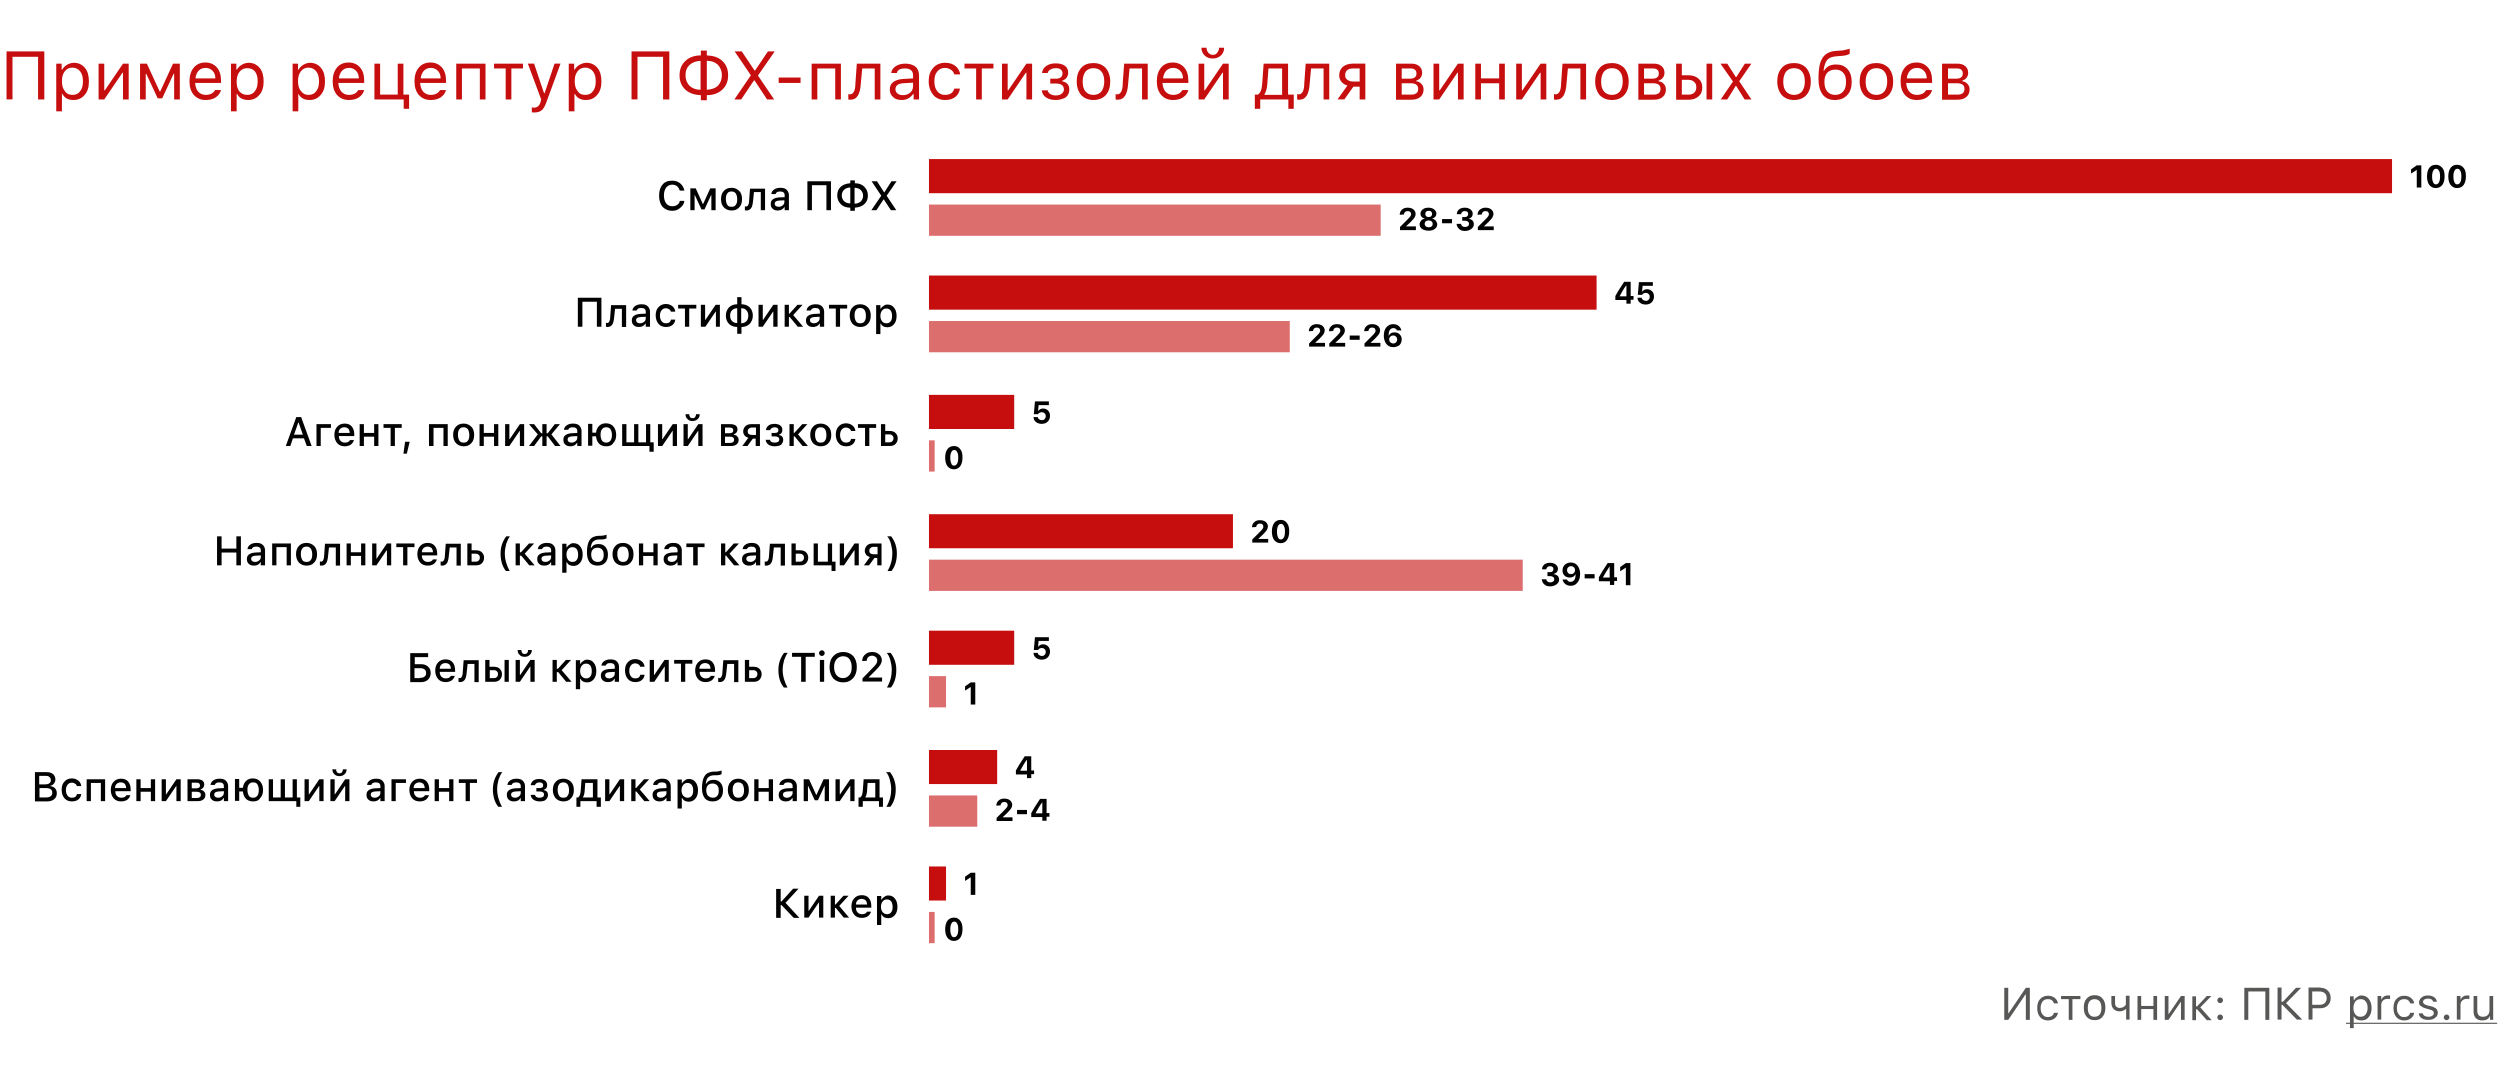 <svg xmlns="http://www.w3.org/2000/svg" id="Layer_1" x="0" y="0" version="1.1" viewBox="0 0 880 378" xml:space="preserve"><style>.st1{fill:#c60e0e}.st2{fill:#020203}.st3{fill:#dc6e6e}.st4{fill:#575756}</style><path fill="#fff" d="M0 0h880v378H0z"/><path d="M13.4 35V20h-9v15H2.3V18.1h13.3V35h-2.2zM26 22.1c1.6 0 2.9.6 3.9 1.8 1 1.2 1.4 2.8 1.4 4.8s-.5 3.6-1.5 4.7c-1 1.2-2.3 1.8-3.9 1.8-1.9 0-3.2-.7-3.9-2.1h-.2v6.1h-2V22.4h1.9v2.1h.2c.4-.7 1-1.3 1.7-1.7.7-.4 1.5-.7 2.4-.7zm-.5 11.3c1.2 0 2.1-.4 2.7-1.3.7-.8 1-2 1-3.5s-.3-2.6-1-3.5c-.6-.8-1.6-1.3-2.7-1.3s-2 .4-2.7 1.3c-.7.9-1 2-1 3.5 0 1.4.3 2.6 1 3.4.6 1 1.5 1.4 2.7 1.4zM34.7 35V22.4h2v9.4h.2l6.4-9.4h2V35h-2v-9.4h-.2L36.7 35h-2zM49.3 35V22.4h2.4l4.5 9.8h.2l4.5-9.8h2.4V35h-2v-9h-.2l-4 8.6h-1.6l-4-8.6h-.2v9h-2zM72.4 23.9c-1 0-1.8.3-2.5 1-.6.7-1 1.6-1.1 2.7h7c0-1.1-.3-2-1-2.7-.6-.6-1.4-1-2.4-1zm5.4 7.8c-.3 1.1-.9 1.9-1.9 2.6-.9.6-2.1.9-3.5.9-1.8 0-3.1-.6-4.2-1.8-1-1.2-1.5-2.8-1.5-4.8s.5-3.6 1.5-4.8c1-1.2 2.4-1.8 4.1-1.8 1.7 0 3 .6 4 1.7s1.5 2.7 1.5 4.7v.8h-9.1v.1c.1 1.2.4 2.2 1.1 3 .7.7 1.5 1.1 2.6 1.1 1.6 0 2.7-.6 3.3-1.7h2.1zM87.5 22.1c1.6 0 2.9.6 3.9 1.8 1 1.2 1.4 2.8 1.4 4.8s-.5 3.6-1.5 4.7c-1 1.2-2.3 1.8-3.9 1.8-1.9 0-3.2-.7-3.9-2.1h-.2v6.1h-2V22.4h1.9v2.1h.2c.4-.7 1-1.3 1.7-1.7.7-.4 1.5-.7 2.4-.7zM87 33.4c1.2 0 2.1-.4 2.7-1.3.7-.8 1-2 1-3.5s-.3-2.6-1-3.5c-.6-.7-1.5-1.1-2.7-1.1-1.1 0-2 .4-2.7 1.3-.7.9-1 2-1 3.5 0 1.4.3 2.6 1 3.4.7.8 1.6 1.2 2.7 1.2zM109.1 22.1c1.6 0 2.9.6 3.9 1.8 1 1.2 1.4 2.8 1.4 4.8s-.5 3.6-1.5 4.7c-1 1.2-2.3 1.8-3.9 1.8-1.9 0-3.2-.7-3.9-2.1h-.1v6.1h-2V22.4h1.9v2.1h.2c.4-.7 1-1.3 1.7-1.7.7-.4 1.5-.7 2.3-.7zm-.5 11.3c1.2 0 2.1-.4 2.7-1.3.7-.8 1-2 1-3.5s-.3-2.6-1-3.5c-.6-.8-1.6-1.3-2.7-1.3s-2 .4-2.7 1.3c-.7.9-1 2-1 3.5 0 1.4.3 2.6 1 3.4.7 1 1.6 1.4 2.7 1.4zM122.9 23.9c-1 0-1.8.3-2.5 1-.6.7-1 1.6-1.1 2.7h7c0-1.1-.3-2-1-2.7-.6-.6-1.4-1-2.4-1zm5.3 7.8c-.3 1.1-.9 1.9-1.9 2.6-.9.6-2.1.9-3.5.9-1.8 0-3.1-.6-4.2-1.8-1-1.2-1.5-2.8-1.5-4.8s.5-3.6 1.5-4.8c1-1.2 2.4-1.8 4.1-1.8 1.7 0 3 .6 4 1.7s1.5 2.7 1.5 4.7v.8h-9.1v.1c.1 1.2.4 2.2 1.1 3 .7.7 1.5 1.1 2.6 1.1 1.6 0 2.7-.6 3.3-1.7h2.1zM142.1 38.3V35h-10.3V22.4h2v10.9h6.2V22.4h2v10.9h2v5h-1.9zM151.7 23.9c-1 0-1.8.3-2.5 1-.6.7-1 1.6-1.1 2.7h7c0-1.1-.3-2-1-2.7-.6-.6-1.4-1-2.4-1zm5.3 7.8c-.3 1.1-.9 1.9-1.9 2.6-.9.6-2.1.9-3.5.9-1.8 0-3.1-.6-4.2-1.8-1-1.2-1.5-2.8-1.5-4.8s.5-3.6 1.5-4.8c1-1.2 2.4-1.8 4.1-1.8 1.7 0 3 .6 4 1.7s1.5 2.7 1.5 4.7v.8h-9.1v.1c.1 1.2.4 2.2 1.1 3 .7.7 1.5 1.1 2.6 1.1 1.6 0 2.7-.6 3.3-1.7h2.1zM168.9 24.1h-6.3V35h-2V22.4h10.3V35h-2V24.1zM184.1 24.1H180V35h-2V24.1h-4.1v-1.7h10.2v1.7zM188.1 39.6c-.3 0-.6 0-.9-.1v-1.7c.2 0 .5.1.8.1.6 0 1-.2 1.4-.5.4-.3.7-.9.9-1.6l.2-.8-4.7-12.6h2.2l3.5 10.4h.2l3.5-10.4h2.1l-4.9 13.4c-.5 1.5-1.1 2.5-1.7 3-.6.5-1.5.8-2.6.8zM206.4 22.1c1.6 0 2.9.6 3.9 1.8 1 1.2 1.4 2.8 1.4 4.8s-.5 3.6-1.5 4.7c-1 1.2-2.3 1.8-3.9 1.8-1.9 0-3.2-.7-3.9-2.1h-.2v6.1h-2V22.4h1.9v2.1h.2c.4-.7 1-1.3 1.7-1.7.8-.4 1.6-.7 2.4-.7zm-.4 11.3c1.2 0 2.1-.4 2.7-1.3.7-.8 1-2 1-3.5s-.3-2.6-1-3.5c-.6-.8-1.6-1.3-2.7-1.3s-2 .4-2.7 1.3c-.7.9-1 2-1 3.5 0 1.4.3 2.6 1 3.4.6 1 1.5 1.4 2.7 1.4zM233.4 35V20h-9v15h-2.1V18.1h13.3V35h-2.2zM246.7 21.4c-1.6.1-2.9.5-3.9 1.4-1 .9-1.5 2.1-1.5 3.7 0 1.5.5 2.7 1.4 3.7 1 .9 2.3 1.4 3.9 1.4V21.4zm7.4 5.1c0-1.5-.5-2.7-1.4-3.7-1-.9-2.2-1.4-3.9-1.4v10.2c1.6-.1 2.9-.5 3.9-1.4.9-1 1.4-2.2 1.4-3.7zm-7.4 7c-2.3-.1-4.1-.7-5.4-1.9-1.4-1.3-2.1-2.9-2.1-5.1 0-2.1.7-3.8 2.1-5.1 1.3-1.2 3.1-1.9 5.4-1.9v-1.7h2.1v1.7c2.3.1 4.1.7 5.4 1.9 1.4 1.3 2.1 2.9 2.1 5.1s-.7 3.8-2.1 5.1c-1.3 1.2-3.1 1.9-5.4 1.9v1.8h-2.1v-1.8zM264.3 26.5l-5.7-8.4h2.5l4.5 6.7h.2l4.5-6.7h2.4l-5.9 8.5 5.7 8.4H270l-4.4-6.7h-.2l-4.5 6.7h-2.4l5.8-8.5zM274.1 29.2v-1.9h7.7v1.9h-7.7zM294 24.1h-6.3V35h-2V22.4H296V35h-2V24.1zM303 29.5c-.1 1.9-.5 3.2-1 4.1-.6 1-1.5 1.5-2.7 1.5-.3 0-.5 0-.7-.1v-1.9c.2.1.4.1.6.1.6 0 1-.3 1.4-1 .3-.6.5-1.5.5-2.8l.5-7h8.3V35h-2V24.1h-4.4l-.5 5.4zM317.8 33.5c1 0 1.9-.3 2.6-.9.7-.6 1-1.4 1-2.3v-1.2l-3.4.2c-1.8.1-2.8.8-2.8 2.1 0 .6.2 1.1.7 1.5.5.4 1.1.6 1.9.6zm-.4 1.7c-1.2 0-2.3-.3-3-1-.8-.7-1.2-1.6-1.2-2.7s.4-2 1.2-2.6c.8-.6 1.9-1 3.4-1.1l3.6-.2v-1.1c0-1.6-1-2.4-2.9-2.4-1.6 0-2.6.5-2.8 1.6h-2c.1-1 .7-1.8 1.6-2.4.9-.6 2-.9 3.4-.9 1.5 0 2.7.4 3.6 1.1.8.7 1.2 1.8 1.2 3.1V35h-1.9v-1.9h-.2c-1 1.4-2.3 2.1-4 2.1zM335.9 26.2c-.2-.7-.5-1.2-1.1-1.6-.6-.4-1.3-.7-2.2-.7-1.1 0-2 .4-2.7 1.3-.7.8-1 2-1 3.4 0 1.5.3 2.6 1 3.5.7.9 1.6 1.3 2.7 1.3 1.8 0 2.9-.7 3.3-2.2h2c-.2 1.2-.7 2.2-1.6 2.9-1 .8-2.2 1.1-3.6 1.1-1.8 0-3.2-.6-4.2-1.8-1-1.2-1.6-2.8-1.6-4.8s.5-3.5 1.6-4.7c1-1.2 2.5-1.8 4.2-1.8 1.5 0 2.7.4 3.7 1.2.9.8 1.4 1.7 1.6 2.9h-2.1zM349.7 24.1h-4.1V35h-2V24.1h-4.1v-1.7h10.2v1.7zM352.7 35V22.4h2v9.4h.2l6.4-9.4h2V35h-2v-9.4h-.2l-6.4 9.4h-2zM371.6 35.2c-1.4 0-2.5-.3-3.4-.9-.9-.6-1.4-1.5-1.5-2.5h2.1c.1.6.4 1 .9 1.3.5.3 1.2.5 1.9.5.9 0 1.6-.2 2.1-.6.5-.4.8-.9.8-1.5 0-1.4-1-2.1-2.9-2.1h-1.9v-1.7h1.9c1.6 0 2.4-.6 2.4-1.9 0-.6-.2-1-.6-1.3-.4-.4-1-.5-1.8-.5s-1.4.2-1.9.5-.8.7-.9 1.2h-2c.1-1 .6-1.9 1.5-2.5.9-.6 1.9-.9 3.3-.9s2.5.3 3.3.9c.8.6 1.1 1.4 1.1 2.5 0 .6-.2 1.2-.6 1.7-.4.5-.9.8-1.5 1v.2c1.7.4 2.5 1.3 2.5 2.9 0 1.2-.4 2.1-1.3 2.8-.9.5-2.1.9-3.5.9zM384.9 33.4c1.2 0 2.1-.4 2.8-1.2.6-.8 1-2 1-3.5s-.3-2.7-1-3.5c-.6-.8-1.6-1.2-2.8-1.2-1.2 0-2.1.4-2.8 1.2-.6.8-1 2-1 3.5s.3 2.7 1 3.5c.7.8 1.6 1.2 2.8 1.2zm0 1.8c-1.8 0-3.2-.6-4.3-1.7-1-1.2-1.6-2.8-1.6-4.8s.5-3.6 1.6-4.8c1-1.2 2.5-1.7 4.3-1.7 1.8 0 3.2.6 4.3 1.7 1 1.2 1.6 2.8 1.6 4.8s-.5 3.6-1.6 4.8c-1 1.1-2.5 1.7-4.3 1.7zM397.1 29.5c-.1 1.9-.5 3.2-1 4.1-.6 1-1.5 1.5-2.7 1.5-.3 0-.5 0-.7-.1v-1.9c.2.1.4.1.6.1.6 0 1-.3 1.4-1 .3-.6.5-1.5.5-2.8l.5-7h8.3V35h-2V24.1h-4.4l-.5 5.4zM413 23.9c-1 0-1.8.3-2.5 1-.6.7-1 1.6-1.1 2.7h7c0-1.1-.3-2-1-2.7-.6-.6-1.4-1-2.4-1zm5.3 7.8c-.3 1.1-.9 1.9-1.9 2.6-.9.6-2.1.9-3.5.9-1.8 0-3.1-.6-4.2-1.8-1-1.2-1.5-2.8-1.5-4.8s.5-3.6 1.5-4.8 2.4-1.8 4.1-1.8c1.7 0 3 .6 4 1.7s1.5 2.7 1.5 4.7v.8h-9.1v.1c.1 1.2.4 2.2 1.1 3 .7.7 1.5 1.1 2.6 1.1 1.6 0 2.7-.6 3.3-1.7h2.1zM421.9 35V22.4h2v9.4h.2l6.4-9.4h2V35h-2v-9.4h-.2l-6.4 9.4h-2zm2.8-18.2c0 .7.2 1.2.6 1.7.4.5.9.8 1.6.8.7 0 1.2-.2 1.6-.8.4-.5.6-1 .6-1.7h1.8c0 1.1-.4 2-1.1 2.7-.8.7-1.7 1.1-2.9 1.1s-2.2-.4-2.9-1.1c-.7-.7-1.1-1.6-1.1-2.7h1.8zM451.3 24.1h-4.8l-.4 5.4c-.1 1.7-.5 2.9-1 3.7v.2h6.2v-9.3zm-9.6 14.2v-5h1.1c.9-.6 1.4-1.9 1.5-3.9l.5-7h8.6v10.9h2v5h-1.9V35h-9.9v3.3h-1.9zM461 29.5c-.1 1.9-.5 3.2-1 4.1-.6 1-1.5 1.5-2.7 1.5-.3 0-.5 0-.7-.1v-1.9c.2.1.4.1.6.1.6 0 1-.3 1.4-1 .3-.6.5-1.5.5-2.8l.5-7h8.3V35h-2V24.1h-4.4l-.5 5.4zM478.6 28.8v-4.7h-2.4c-.8 0-1.5.2-2 .6-.5.4-.7 1-.7 1.8 0 .7.2 1.2.8 1.6.5.4 1.2.6 2 .6h2.3zm0 1.7h-2.2l-3.2 4.5h-2.4l3.5-4.9c-.9-.2-1.6-.7-2.1-1.3-.5-.6-.8-1.4-.8-2.2 0-1.3.4-2.3 1.3-3.1.9-.7 2-1.1 3.5-1.1h4.4V35h-2v-4.5zM493.4 24.1v3.6h2.8c1.6 0 2.4-.6 2.4-1.8 0-1.2-.7-1.8-2.1-1.8h-3.1zm0 5.2v4h3.4c1.6 0 2.4-.7 2.4-2 0-1.4-.9-2-2.8-2h-3zm-2-6.9h5.4c1.2 0 2.1.3 2.8.9.7.6 1 1.4 1 2.4 0 .6-.2 1.2-.6 1.7-.4.5-.9.8-1.5 1v.2c.8.1 1.4.4 1.9 1 .5.5.7 1.2.7 1.9 0 1.1-.4 2-1.1 2.6-.8.7-1.8 1-3.2 1h-5.4V22.4zM504.6 35V22.4h2v9.4h.2l6.4-9.4h2V35h-2v-9.4h-.2l-6.4 9.4h-2zM519.3 22.4h2v5.2h6.4v-5.2h2V35h-2v-5.7h-6.4V35h-2V22.4zM533.7 35V22.4h2v9.4h.2l6.4-9.4h2V35h-2v-9.4h-.2l-6.4 9.4h-2zM551.4 29.5c-.1 1.9-.5 3.2-1 4.1-.6 1-1.5 1.5-2.7 1.5-.3 0-.5 0-.7-.1v-1.9c.2.1.4.1.6.1.6 0 1-.3 1.4-1 .3-.6.5-1.5.5-2.8l.5-7h8.3V35h-2V24.1h-4.4l-.5 5.4zM567.4 33.4c1.2 0 2.1-.4 2.8-1.2.6-.8 1-2 1-3.5s-.3-2.7-1-3.5c-.6-.8-1.6-1.2-2.8-1.2-1.2 0-2.1.4-2.8 1.2-.6.8-1 2-1 3.5s.3 2.7 1 3.5c.7.8 1.6 1.2 2.8 1.2zm0 1.8c-1.8 0-3.2-.6-4.3-1.7-1-1.2-1.6-2.8-1.6-4.8s.5-3.6 1.6-4.8c1-1.2 2.5-1.7 4.3-1.7 1.8 0 3.2.6 4.3 1.7 1 1.2 1.6 2.8 1.6 4.8s-.5 3.6-1.6 4.8c-1 1.1-2.5 1.7-4.3 1.7zM578.7 24.1v3.6h2.8c1.6 0 2.4-.6 2.4-1.8 0-1.2-.7-1.8-2.1-1.8h-3.1zm0 5.2v4h3.4c1.6 0 2.4-.7 2.4-2 0-1.4-.9-2-2.8-2h-3zm-2-6.9h5.4c1.2 0 2.1.3 2.8.9.7.6 1 1.4 1 2.4 0 .6-.2 1.2-.6 1.7-.4.5-.9.8-1.5 1v.2c.8.1 1.4.4 1.9 1 .5.5.7 1.2.7 1.9 0 1.1-.4 2-1.1 2.6-.8.7-1.8 1-3.2 1h-5.4V22.4zM600.7 22.4h2V35h-2V22.4zm-8.7 5.7v5.2h2.4c.8 0 1.5-.2 2-.7.5-.5.7-1.1.7-1.9 0-.8-.2-1.4-.8-1.9-.5-.5-1.2-.7-2-.7H592zm-2-5.7h2v4.1h2.4c1.4 0 2.6.4 3.5 1.2.9.8 1.3 1.8 1.3 3.1s-.4 2.4-1.3 3.1c-.9.8-2 1.2-3.5 1.2H590V22.4zM611 30.2l-3 4.8h-2.3l4.3-6.3-4.4-6.3h2.4l3 4.7h.2l3-4.7h2.3l-4.3 6.2 4.3 6.4h-2.4l-3-4.8h-.1zM631.5 33.4c1.2 0 2.1-.4 2.8-1.2.6-.8 1-2 1-3.5s-.3-2.7-1-3.5c-.6-.8-1.6-1.2-2.8-1.2s-2.1.4-2.8 1.2c-.6.8-1 2-1 3.5s.3 2.7 1 3.5c.7.8 1.7 1.2 2.8 1.2zm0 1.8c-1.8 0-3.2-.6-4.3-1.7-1-1.2-1.6-2.8-1.6-4.8s.5-3.6 1.6-4.8c1-1.2 2.5-1.7 4.3-1.7s3.2.6 4.3 1.7c1 1.2 1.6 2.8 1.6 4.8s-.5 3.6-1.6 4.8c-1 1.1-2.5 1.7-4.3 1.7zM646 33.4c1.2 0 2.1-.4 2.8-1.2.7-.8 1-1.9 1-3.4 0-1.4-.3-2.5-1-3.2-.7-.8-1.6-1.1-2.8-1.1-1.2 0-2.1.4-2.8 1.1-.7.8-1 1.8-1 3.2 0 1.5.3 2.6 1 3.4.7.8 1.6 1.2 2.8 1.2zm-4-8.4c.9-1.6 2.3-2.3 4.3-2.3 1.7 0 3 .5 4 1.6s1.5 2.6 1.5 4.5c0 2-.5 3.6-1.6 4.7-1 1.1-2.5 1.7-4.3 1.7-1.9 0-3.3-.6-4.3-1.9-1-1.3-1.5-3.2-1.5-5.8 0-3.1.4-5.4 1.3-6.9 1-1.7 2.7-2.6 5.1-2.7l1.3-.1c.8 0 1.6-.2 2.4-.4.5-.1.8-.2.9-.3v1.8c-.5.4-1.5.7-3.2.8l-1.3.1c-1.6.1-2.8.5-3.5 1.4-.6.8-1 2-1.2 3.6h.1zM660.5 33.4c1.2 0 2.1-.4 2.8-1.2.6-.8 1-2 1-3.5s-.3-2.7-1-3.5c-.6-.8-1.6-1.2-2.8-1.2-1.2 0-2.1.4-2.8 1.2-.6.8-1 2-1 3.5s.3 2.7 1 3.5c.7.8 1.6 1.2 2.8 1.2zm0 1.8c-1.8 0-3.2-.6-4.3-1.7-1-1.2-1.6-2.8-1.6-4.8s.5-3.6 1.6-4.8c1-1.2 2.5-1.7 4.3-1.7 1.8 0 3.2.6 4.3 1.7 1 1.2 1.6 2.8 1.6 4.8s-.5 3.6-1.6 4.8c-1.1 1.1-2.5 1.7-4.3 1.7zM674.8 23.9c-1 0-1.8.3-2.5 1-.6.7-1 1.6-1.1 2.7h7c0-1.1-.3-2-1-2.7-.6-.6-1.4-1-2.4-1zm5.3 7.8c-.3 1.1-.9 1.9-1.9 2.6-.9.6-2.1.9-3.5.9-1.8 0-3.1-.6-4.2-1.8-1-1.2-1.5-2.8-1.5-4.8s.5-3.6 1.5-4.8c1-1.2 2.4-1.8 4.1-1.8 1.7 0 3 .6 4 1.7s1.5 2.7 1.5 4.7v.8H671v.1c.1 1.2.4 2.2 1.1 3 .7.7 1.5 1.1 2.6 1.1 1.6 0 2.7-.6 3.3-1.7h2.1zM685.7 24.1v3.6h2.8c1.6 0 2.4-.6 2.4-1.8 0-1.2-.7-1.8-2-1.8h-3.2zm0 5.2v4h3.4c1.6 0 2.4-.7 2.4-2 0-1.4-.9-2-2.8-2h-3zm-2.1-6.9h5.4c1.2 0 2.1.3 2.8.9.7.6 1 1.4 1 2.4 0 .6-.2 1.2-.6 1.7-.4.5-.9.8-1.5 1v.2c.8.1 1.4.4 1.9 1 .5.5.7 1.2.7 1.9 0 1.1-.4 2-1.1 2.6-.8.7-1.8 1-3.2 1h-5.4V22.4z" class="st1"/><path d="M236.6 74.2c-1.4 0-2.5-.5-3.4-1.4-.8-1-1.2-2.3-1.2-3.9 0-1.7.4-3 1.2-3.9.8-1 1.9-1.4 3.4-1.4 1.1 0 2.1.3 2.9 1 .8.7 1.2 1.5 1.4 2.5h-1.6c-.2-.6-.5-1.1-.9-1.5-.5-.4-1.1-.6-1.7-.6-.9 0-1.6.3-2.2 1-.5.7-.8 1.6-.8 2.8 0 1.2.3 2.1.8 2.8.5.7 1.3 1 2.2 1 .7 0 1.3-.2 1.7-.5.5-.3.8-.8.9-1.4h1.6c-.1 1-.6 1.8-1.4 2.4-.8.8-1.8 1.1-2.9 1.1zM243 74v-7.7h1.9l2.5 5.5h.1l2.5-5.5h1.9V74h-1.5v-5.3h-.1l-2.3 5h-1.1l-2.3-5h-.1V74H243zM257.5 72.8c.7 0 1.2-.2 1.5-.7.4-.5.5-1.1.5-2 0-.8-.2-1.5-.5-2-.4-.5-.9-.7-1.5-.7-.7 0-1.2.2-1.5.7-.4.5-.5 1.1-.5 2 0 .8.2 1.5.5 2s.8.7 1.5.7zm0 1.3c-1.1 0-2-.4-2.7-1.1s-1-1.7-1-2.9.3-2.2 1-2.9c.6-.7 1.5-1.1 2.7-1.1 1.1 0 2 .4 2.7 1.1.7.7 1 1.7 1 2.9s-.3 2.2-1 2.9c-.7.8-1.6 1.1-2.7 1.1zM265.1 70.5c-.1 1.2-.3 2.1-.6 2.6-.4.7-1 1-1.8 1-.2 0-.4 0-.5-.1v-1.4c.1 0 .3.1.4.1.4 0 .6-.2.8-.6.2-.4.3-.9.3-1.6l.3-4.1h5.3V74h-1.5v-6.4h-2.4l-.3 2.9zM274.1 72.8c.6 0 1-.2 1.4-.5.4-.3.6-.7.6-1.2v-.6l-1.9.1c-1 .1-1.5.4-1.5 1.1 0 .3.1.6.4.8.3.2.6.3 1 .3zm-.3 1.3c-.8 0-1.4-.2-1.8-.6-.5-.4-.7-1-.7-1.7s.2-1.2.7-1.6c.5-.4 1.2-.6 2.1-.7l2.1-.1v-.7c0-.8-.5-1.3-1.6-1.3-.9 0-1.4.3-1.6.9h-1.5c.1-.7.4-1.2 1-1.6.6-.4 1.3-.6 2.2-.6 1 0 1.7.2 2.2.7.5.5.8 1.1.8 1.9V74h-1.5v-1.1h-.1c-.5.8-1.3 1.2-2.3 1.2zM290.9 74v-8.8h-5.1V74h-1.6V63.8h8.3V74h-1.6zM299.3 66c-.9 0-1.6.3-2.2.8-.5.5-.8 1.2-.8 2s.3 1.5.8 2 1.3.8 2.2.8V66zm4.5 2.9c0-.8-.3-1.5-.8-2s-1.3-.8-2.2-.8v5.6c.9 0 1.6-.3 2.2-.8.5-.5.8-1.2.8-2zm-4.5 4.2c-1.4 0-2.5-.4-3.3-1.2-.8-.8-1.3-1.8-1.3-3.1s.4-2.3 1.3-3.1c.8-.7 1.9-1.1 3.3-1.2v-1h1.6v1c1.4 0 2.5.4 3.3 1.2.8.8 1.3 1.8 1.3 3.1s-.4 2.3-1.3 3.1c-.8.7-1.9 1.1-3.3 1.2v1.1h-1.6v-1.1zM310.2 68.9l-3.4-5.1h1.9l2.5 3.9h.1l2.5-3.9h1.8l-3.5 5.1 3.4 5.1h-1.9l-2.5-3.8h-.1l-2.5 3.8h-1.8l3.5-5.1zM210.1 115v-8.8H205v8.8h-1.6v-10.2h8.3V115h-1.6zM216.2 111.5c-.1 1.2-.3 2.1-.6 2.6-.4.7-1 1-1.8 1-.2 0-.4 0-.5-.1v-1.4c.1 0 .3.1.4.1.4 0 .6-.2.8-.6.2-.4.3-.9.3-1.6l.3-4.1h5.3v7.7h-1.5v-6.4h-2.4l-.3 2.8zM225.3 113.8c.6 0 1-.2 1.4-.5.4-.3.6-.7.6-1.2v-.6l-1.9.1c-1 .1-1.5.4-1.5 1.1 0 .3.1.6.4.8.2.2.5.3 1 .3zm-.4 1.3c-.8 0-1.4-.2-1.8-.6-.5-.4-.7-1-.7-1.7s.2-1.2.7-1.6c.5-.4 1.2-.6 2.1-.7l2.1-.1v-.7c0-.8-.5-1.3-1.6-1.3-.9 0-1.4.3-1.6.9h-1.5c.1-.7.4-1.2 1-1.6.6-.4 1.3-.6 2.2-.6 1 0 1.7.2 2.2.7.5.5.8 1.1.8 1.9v5.3h-1.5v-1.1h-.1c-.5.8-1.3 1.2-2.3 1.2zM236.2 109.8c-.1-.4-.3-.7-.6-.9-.3-.2-.7-.4-1.2-.4-.6 0-1.1.2-1.5.7-.4.5-.6 1.1-.6 1.9 0 .8.2 1.5.6 2 .4.5.9.7 1.5.7 1 0 1.6-.4 1.8-1.3h1.5c-.1.8-.4 1.4-1 1.9s-1.4.7-2.3.7c-1.1 0-2-.4-2.6-1.1-.6-.7-1-1.7-1-3 0-1.2.3-2.2 1-2.9s1.5-1.1 2.6-1.1c.9 0 1.7.3 2.3.8.6.5.9 1.1 1 1.9h-1.5zM245 108.6h-2.4v6.4h-1.5v-6.4h-2.4v-1.3h6.4v1.3zM246.7 115v-7.7h1.5v5.3h.1l3.6-5.3h1.5v7.7H252v-5.3h-.1l-3.6 5.3h-1.6zM259.5 108.5c-.8 0-1.4.3-1.8.7-.5.5-.7 1.1-.7 1.9 0 .8.2 1.5.7 1.9.4.5 1 .7 1.8.7v-5.2zm3.9 2.6c0-.8-.2-1.4-.7-1.9-.4-.5-1-.7-1.8-.7v5.3c.8 0 1.4-.3 1.8-.7.5-.5.7-1.2.7-2zm-3.9 4c-1.2 0-2.2-.4-2.9-1.1-.7-.7-1.1-1.7-1.1-2.9s.4-2.1 1.1-2.9c.7-.7 1.7-1.1 2.9-1.1v-2.5h1.5v2.5c1.2 0 2.2.4 2.9 1.1.7.7 1.1 1.7 1.1 2.9s-.4 2.1-1.1 2.9c-.7.7-1.7 1.1-2.9 1.1v2.4h-1.5v-2.4zM267 115v-7.7h1.5v5.3h.1l3.6-5.3h1.5v7.7h-1.5v-5.3h-.1l-3.6 5.3H267zM277.9 110.4l2.8-3.1h1.8l-3.3 3.6 3.5 4.1h-1.9l-2.8-3.4h-.3v3.4h-1.5v-7.7h1.5v3.1h.2zM286.5 113.8c.6 0 1-.2 1.4-.5.4-.3.6-.7.6-1.2v-.6l-1.9.1c-1 .1-1.5.4-1.5 1.1 0 .3.1.6.4.8.3.2.6.3 1 .3zm-.3 1.3c-.8 0-1.4-.2-1.8-.6-.5-.4-.7-1-.7-1.7s.2-1.2.7-1.6c.5-.4 1.2-.6 2.1-.7l2.1-.1v-.7c0-.8-.5-1.3-1.6-1.3-.9 0-1.4.3-1.6.9h-1.5c.1-.7.4-1.2 1-1.6.6-.4 1.3-.6 2.2-.6 1 0 1.7.2 2.2.7.5.5.8 1.1.8 1.9v5.3h-1.5v-1.1h-.1c-.5.8-1.3 1.2-2.3 1.2zM298.1 108.6h-2.4v6.4h-1.5v-6.4h-2.4v-1.3h6.4v1.3zM302.8 113.8c.7 0 1.2-.2 1.5-.7.4-.5.5-1.1.5-2 0-.8-.2-1.5-.5-2-.4-.5-.9-.7-1.5-.7-.7 0-1.2.2-1.5.7-.4.5-.5 1.1-.5 2 0 .8.2 1.5.5 2s.8.7 1.5.7zm0 1.3c-1.1 0-2-.4-2.7-1.1-.6-.7-1-1.7-1-2.9s.3-2.2 1-2.9c.6-.7 1.5-1.1 2.7-1.1 1.1 0 2 .4 2.7 1.1.7.7 1 1.7 1 2.9s-.3 2.2-1 2.9c-.7.8-1.6 1.1-2.7 1.1zM312.4 107.2c1 0 1.8.4 2.3 1.1.6.7.9 1.7.9 2.9s-.3 2.2-.9 2.9c-.6.7-1.3 1.1-2.3 1.1-1.2 0-1.9-.4-2.4-1.3h-.1v3.7h-1.5v-10.2h1.5v1.3h.1c.2-.4.6-.8 1-1 .4-.4.9-.5 1.4-.5zm-.4 6.6c.6 0 1.2-.2 1.5-.7.4-.5.5-1.1.5-1.9 0-.8-.2-1.5-.5-1.9-.4-.5-.9-.7-1.5-.7s-1.1.2-1.5.7c-.4.5-.6 1.1-.6 1.9 0 .8.2 1.4.6 1.9.3.4.8.7 1.5.7zM107 154.3h-3.9l-.9 2.7h-1.6l3.7-10.2h1.7l3.7 10.2H108l-1-2.7zm-3.5-1.3h3.1l-1.5-4.3h-.1l-1.5 4.3zM112.9 150.6v6.4h-1.5v-7.7h5.1v1.3h-3.6zM121.2 150.4c-.6 0-1 .2-1.4.5-.4.4-.6.8-.6 1.5h3.9c0-.6-.2-1.1-.5-1.5-.4-.3-.8-.5-1.4-.5zm3.4 4.5c-.2.7-.6 1.2-1.1 1.6-.6.4-1.3.6-2.2.6-1.1 0-2-.4-2.6-1.1-.6-.7-1-1.7-1-2.9s.3-2.2 1-2.9c.6-.7 1.5-1.1 2.6-1.1s1.9.3 2.5 1c.6.7.9 1.6.9 2.9v.5h-5.4v.1c0 .7.2 1.2.6 1.6.4.4.9.6 1.5.6.9 0 1.5-.3 1.8-.9h1.4zM126.6 149.3h1.5v3.1h3.6v-3.1h1.5v7.7h-1.5v-3.3h-3.6v3.3h-1.5v-7.7zM141.4 150.6H139v6.4h-1.5v-6.4H135v-1.3h6.4v1.3zM142 159.7l.6-4.2h1.6l-1 4.2H142zM156.1 150.6h-3.5v6.4H151v-7.7h6.6v7.7h-1.5v-6.4zM163.2 155.8c.7 0 1.2-.2 1.5-.7.4-.5.5-1.1.5-2 0-.8-.2-1.5-.5-2-.4-.5-.9-.7-1.5-.7-.7 0-1.2.2-1.5.7-.4.5-.5 1.1-.5 2 0 .8.2 1.5.5 2s.8.7 1.5.7zm0 1.3c-1.1 0-2-.4-2.7-1.1-.6-.7-1-1.7-1-2.9s.3-2.2 1-2.9c.6-.7 1.5-1.1 2.7-1.1 1.1 0 2 .4 2.7 1.1.7.7 1 1.7 1 2.9s-.3 2.2-1 2.9c-.7.8-1.6 1.1-2.7 1.1zM168.8 149.3h1.5v3.1h3.6v-3.1h1.5v7.7h-1.5v-3.3h-3.6v3.3h-1.5v-7.7zM177.8 157v-7.7h1.5v5.3h.1l3.6-5.3h1.5v7.7H183v-5.3h-.1l-3.6 5.3h-1.5zM189.3 152.9l-3.1-3.6h1.8l2.5 3.2h.4v-3.2h1.5v3.2h.4l2.5-3.2h1.8l-3 3.6 3.2 4.1h-1.9l-2.6-3.4h-.4v3.4h-1.5v-3.4h-.4L188 157h-1.8l3.1-4.1zM201.2 155.8c.6 0 1-.2 1.4-.5.4-.3.6-.7.6-1.2v-.6l-1.9.1c-1 .1-1.5.4-1.5 1.1 0 .3.1.6.4.8.2.2.5.3 1 .3zm-.4 1.3c-.8 0-1.4-.2-1.8-.6-.5-.4-.7-1-.7-1.7s.2-1.2.7-1.6c.5-.4 1.2-.6 2.1-.7l2.1-.1v-.7c0-.8-.5-1.3-1.6-1.3-.9 0-1.4.3-1.6.9h-1.5c.1-.7.4-1.2 1-1.6.6-.4 1.3-.6 2.2-.6 1 0 1.7.2 2.2.7.5.5.8 1.1.8 1.9v5.3h-1.5v-1.1h-.1c-.5.8-1.3 1.2-2.3 1.2zM213.4 157.1c-1 0-1.9-.3-2.5-.9-.6-.6-1-1.5-1.1-2.6h-1.3v3.3H207v-7.7h1.5v3.1h1.3c.1-1 .5-1.8 1.1-2.4.6-.6 1.4-.9 2.4-.9 1.1 0 2 .4 2.6 1.1.6.7 1 1.7 1 2.9 0 1.3-.3 2.2-1 2.9-.5.9-1.4 1.2-2.5 1.2zm0-1.3c.6 0 1.1-.2 1.5-.7.3-.5.5-1.1.5-2 0-.8-.2-1.5-.5-2-.4-.5-.8-.7-1.5-.7s-1.1.2-1.5.7c-.4.5-.5 1.1-.5 2 0 .8.2 1.5.5 2 .4.5.9.7 1.5.7zM228.6 159v-2H219v-7.7h1.5v6.4h2.7v-6.4h1.5v6.4h2.7v-6.4h1.5v6.4h1.2v3.3h-1.5zM231.6 157v-7.7h1.5v5.3h.1l3.6-5.3h1.5v7.7h-1.5v-5.3h-.1l-3.6 5.3h-1.5zM242.6 145.8c0 .4.1.7.3 1 .2.3.5.4.9.4s.7-.1.9-.4c.2-.3.3-.6.3-1h1.3c0 .7-.2 1.3-.7 1.7-.5.5-1.1.7-1.8.7-.8 0-1.4-.2-1.8-.7-.5-.4-.7-1-.7-1.7h1.3zm-2 11.2v-7.7h1.5v5.3h.1l3.6-5.3h1.5v7.7h-1.5v-5.3h-.1l-3.6 5.3h-1.5zM255.2 150.5v2h1.5c.9 0 1.4-.3 1.4-1s-.4-1-1.2-1h-1.7zm0 3.1v2.3h1.8c.9 0 1.4-.4 1.4-1.1 0-.8-.5-1.1-1.6-1.1h-1.6zm-1.5-4.3h3.5c.8 0 1.3.2 1.8.5.4.3.6.8.6 1.4 0 .4-.1.7-.4 1.1-.3.3-.6.5-.9.6v.1c.5.1.9.2 1.2.6.3.3.5.7.5 1.2 0 .7-.2 1.2-.7 1.6-.5.4-1.1.6-2 .6h-3.5v-7.7zM266.1 153.1v-2.6h-1.4c-.5 0-.8.1-1.1.4-.3.2-.4.6-.4 1s.1.7.4.9c.3.2.6.3 1.1.3h1.4zm0 1.3H265l-1.9 2.6h-1.8l2.1-2.9c-.5-.2-1-.4-1.3-.8-.3-.4-.5-.9-.5-1.4 0-.8.3-1.4.8-1.9s1.2-.7 2.1-.7h3v7.7H266v-2.6zM272.7 157.1c-.9 0-1.6-.2-2.2-.6-.6-.4-.9-1-1-1.7h1.5c.2.7.7 1 1.7 1 .5 0 .9-.1 1.2-.3.3-.2.4-.5.4-.8 0-.7-.5-1.1-1.6-1.1h-1.1v-1.2h1.1c.9 0 1.3-.3 1.3-1 0-.3-.1-.5-.3-.7-.2-.2-.6-.3-1-.3s-.8.1-1.1.3c-.3.2-.4.4-.5.7h-1.5c.1-.7.4-1.2.9-1.6.5-.4 1.2-.6 2.1-.6.9 0 1.6.2 2.1.6.5.4.7.9.7 1.6 0 .4-.1.7-.3 1-.2.3-.5.5-.9.6v.1c1 .2 1.5.8 1.5 1.7 0 .7-.3 1.3-.8 1.8-.5.3-1.3.5-2.2.5zM279.6 152.4l2.8-3.1h1.8l-3.3 3.6 3.5 4.1h-1.9l-2.8-3.4h-.3v3.4h-1.5v-7.7h1.5v3.1h.2zM288.9 155.8c.7 0 1.2-.2 1.5-.7.4-.5.5-1.1.5-2 0-.8-.2-1.5-.5-2-.4-.5-.9-.7-1.5-.7-.7 0-1.2.2-1.5.7-.4.5-.5 1.1-.5 2 0 .8.2 1.5.5 2s.8.7 1.5.7zm0 1.3c-1.1 0-2-.4-2.7-1.1-.6-.7-1-1.7-1-2.9s.3-2.2 1-2.9c.6-.7 1.5-1.1 2.7-1.1 1.1 0 2 .4 2.7 1.1.7.7 1 1.7 1 2.9s-.3 2.2-1 2.9c-.7.8-1.6 1.1-2.7 1.1zM299.6 151.8c-.1-.4-.3-.7-.6-.9-.3-.2-.7-.4-1.2-.4-.6 0-1.1.2-1.5.7-.4.5-.6 1.1-.6 1.9 0 .8.2 1.5.6 2 .4.5.9.7 1.5.7 1 0 1.6-.4 1.8-1.3h1.5c-.1.8-.4 1.4-1 1.9s-1.4.7-2.3.7c-1.1 0-2-.4-2.6-1.1-.6-.7-1-1.7-1-3 0-1.2.3-2.2 1-2.9.6-.7 1.5-1.1 2.6-1.1.9 0 1.7.3 2.3.8.6.5.9 1.1 1 1.9h-1.5zM308.4 150.6H306v6.4h-1.5v-6.4H302v-1.3h6.4v1.3zM311.6 152.9v2.8h1.4c.5 0 .8-.1 1.1-.4.3-.3.4-.6.4-1s-.1-.8-.4-1c-.3-.3-.6-.4-1.1-.4h-1.4zm-1.5-3.6h1.5v2.4h1.5c.9 0 1.6.2 2.1.7.5.5.8 1.1.8 1.9 0 .8-.3 1.5-.8 2s-1.2.7-2.1.7h-3v-7.7zM83.2 199v-4.5H78v4.5h-1.6v-10.2H78v4.3h5.2v-4.3h1.6V199h-1.6zM89.8 197.8c.6 0 1-.2 1.4-.5.4-.3.6-.7.6-1.2v-.6l-1.9.1c-1 .1-1.5.4-1.5 1.1 0 .3.1.6.4.8.2.2.6.3 1 .3zm-.4 1.3c-.8 0-1.4-.2-1.8-.6-.5-.4-.7-1-.7-1.7s.2-1.2.7-1.6c.5-.4 1.2-.6 2.1-.7l2.1-.1v-.7c0-.8-.5-1.3-1.6-1.3-.9 0-1.4.3-1.6.9h-1.5c.1-.7.4-1.2 1-1.6.6-.4 1.3-.6 2.2-.6 1 0 1.7.2 2.2.7.5.5.8 1.1.8 1.9v5.3h-1.5v-1.1h-.1c-.5.8-1.2 1.2-2.3 1.2zM100.8 192.6h-3.5v6.4h-1.5v-7.7h6.6v7.7h-1.5v-6.4zM107.9 197.8c.7 0 1.2-.2 1.5-.7.4-.5.5-1.1.5-2 0-.8-.2-1.5-.5-2-.4-.5-.9-.7-1.5-.7-.7 0-1.2.2-1.5.7-.4.5-.5 1.1-.5 2 0 .8.2 1.5.5 2s.8.7 1.5.7zm0 1.3c-1.1 0-2-.4-2.7-1.1-.6-.7-1-1.7-1-2.9s.3-2.2 1-2.9c.6-.7 1.5-1.1 2.7-1.1 1.1 0 2 .4 2.7 1.1.7.7 1 1.7 1 2.9s-.3 2.2-1 2.9c-.7.8-1.6 1.1-2.7 1.1zM115.5 195.5c-.1 1.2-.3 2.1-.6 2.6-.4.7-1 1-1.8 1-.2 0-.4 0-.5-.1v-1.4c.1 0 .3.1.4.1.4 0 .6-.2.8-.6.2-.4.3-.9.3-1.6l.3-4.1h5.3v7.7h-1.5v-6.4h-2.4l-.3 2.8zM122 191.3h1.5v3.1h3.6v-3.1h1.5v7.7h-1.5v-3.3h-3.6v3.3H122v-7.7zM131 199v-7.7h1.5v5.3h.1l3.6-5.3h1.5v7.7h-1.5v-5.3h-.1l-3.6 5.3H131zM145.8 192.6h-2.4v6.4h-1.5v-6.4h-2.4v-1.3h6.4v1.3zM150.5 192.4c-.6 0-1 .2-1.4.5-.4.4-.6.8-.6 1.5h3.9c0-.6-.2-1.1-.5-1.5-.4-.3-.9-.5-1.4-.5zm3.3 4.5c-.2.7-.6 1.2-1.1 1.6-.6.4-1.3.6-2.2.6-1.1 0-2-.4-2.6-1.1-.6-.7-1-1.7-1-2.9s.3-2.2 1-2.9c.6-.7 1.5-1.1 2.6-1.1s1.9.3 2.5 1c.6.7.9 1.6.9 2.9v.5h-5.4v.1c0 .7.2 1.2.6 1.6.4.4.9.6 1.5.6.9 0 1.5-.3 1.8-.9h1.4zM158 195.5c-.1 1.2-.3 2.1-.6 2.6-.4.7-1 1-1.8 1-.2 0-.4 0-.5-.1v-1.4c.1 0 .3.1.4.1.4 0 .6-.2.8-.6.2-.4.3-.9.3-1.6l.3-4.1h5.3v7.7h-1.5v-6.4h-2.4l-.3 2.8zM166 194.9v2.8h1.4c.5 0 .8-.1 1.1-.4.3-.3.4-.6.4-1s-.1-.8-.4-1c-.3-.3-.6-.4-1.1-.4H166zm-1.5-3.6h1.5v2.4h1.5c.9 0 1.6.2 2.1.7.5.5.8 1.1.8 1.9 0 .8-.3 1.5-.8 2s-1.2.7-2.1.7h-3v-7.7zM178.1 201c-1.3-1.6-1.9-3.7-1.9-6.2 0-2.3.7-4.3 2-6h1.3c-.5.6-.9 1.5-1.3 2.6-.3 1.1-.5 2.2-.5 3.4 0 2.1.6 4.2 1.7 6.2h-1.3zM183.4 194.4l2.8-3.1h1.8l-3.3 3.6 3.5 4.1h-1.9l-2.8-3.4h-.5v3.4h-1.5v-7.7h1.5v3.1h.4zM192 197.8c.6 0 1-.2 1.4-.5.4-.3.6-.7.6-1.2v-.6l-1.9.1c-1 .1-1.5.4-1.5 1.1 0 .3.1.6.4.8.2.2.6.3 1 .3zm-.4 1.3c-.8 0-1.4-.2-1.8-.6-.5-.4-.7-1-.7-1.7s.2-1.2.7-1.6c.5-.4 1.2-.6 2.1-.7l2.1-.1v-.7c0-.8-.5-1.3-1.6-1.3-.9 0-1.4.3-1.6.9h-1.5c.1-.7.4-1.2 1-1.6.6-.4 1.3-.6 2.2-.6 1 0 1.7.2 2.2.7.5.5.8 1.1.8 1.9v5.3H194v-1.1h-.1c-.4.8-1.2 1.2-2.3 1.2zM201.9 191.2c1 0 1.8.4 2.3 1.1.6.7.9 1.7.9 2.9s-.3 2.2-.9 2.9c-.6.7-1.3 1.1-2.3 1.1-1.2 0-1.9-.4-2.4-1.3h-.1v3.7h-1.5v-10.2h1.5v1.3h.1c.2-.4.6-.8 1-1 .4-.4.9-.5 1.4-.5zm-.4 6.6c.6 0 1.2-.2 1.5-.7.4-.5.5-1.1.5-1.9 0-.8-.2-1.5-.5-1.9-.4-.5-.9-.7-1.5-.7s-1.1.2-1.5.7c-.4.5-.6 1.1-.6 1.9 0 .8.2 1.4.6 1.9.3.4.8.7 1.5.7zM210.4 197.8c.7 0 1.2-.2 1.6-.7.4-.4.5-1.1.5-1.9 0-.8-.2-1.4-.6-1.8-.4-.4-.9-.6-1.6-.6-.7 0-1.2.2-1.6.6-.4.4-.6 1-.6 1.8s.2 1.4.6 1.9c.5.5 1 .7 1.7.7zm-2.3-4.9c.5-1 1.4-1.4 2.6-1.4 1 0 1.8.3 2.4 1 .6.7.9 1.6.9 2.7 0 1.2-.3 2.2-1 2.9-.7.7-1.5 1-2.7 1-1.2 0-2.1-.4-2.7-1.1-.6-.8-1-1.9-1-3.5 0-1.9.3-3.4.9-4.3.6-1 1.7-1.5 3.1-1.6h.8c.5 0 1-.1 1.5-.2.3-.1.5-.1.6-.2v1.3c-.3.2-1 .4-1.9.4h-.8c-.9 0-1.6.3-2.1.8-.4.4-.6 1.1-.8 2.1h.2zM219.3 197.8c.7 0 1.2-.2 1.5-.7.4-.5.5-1.1.5-2 0-.8-.2-1.5-.5-2-.4-.5-.9-.7-1.5-.7-.7 0-1.2.2-1.5.7-.4.5-.5 1.1-.5 2 0 .8.2 1.5.5 2 .4.5.9.7 1.5.7zm0 1.3c-1.1 0-2-.4-2.7-1.1-.6-.7-1-1.7-1-2.9s.3-2.2 1-2.9c.6-.7 1.5-1.1 2.7-1.1 1.1 0 2 .4 2.7 1.1.7.7 1 1.7 1 2.9s-.3 2.2-1 2.9c-.7.8-1.5 1.1-2.7 1.1zM224.9 191.3h1.5v3.1h3.6v-3.1h1.5v7.7H230v-3.3h-3.6v3.3h-1.5v-7.7zM236.4 197.8c.6 0 1-.2 1.4-.5.4-.3.6-.7.6-1.2v-.6l-1.9.1c-1 .1-1.5.4-1.5 1.1 0 .3.1.6.4.8.3.2.6.3 1 .3zm-.3 1.3c-.8 0-1.4-.2-1.8-.6-.5-.4-.7-1-.7-1.7s.2-1.2.7-1.6c.5-.4 1.2-.6 2.1-.7l2.1-.1v-.7c0-.8-.5-1.3-1.6-1.3-.9 0-1.4.3-1.6.9h-1.5c.1-.7.4-1.2 1-1.6.6-.4 1.3-.6 2.2-.6 1 0 1.7.2 2.2.7.5.5.8 1.1.8 1.9v5.3h-1.5v-1.1h-.1c-.5.8-1.3 1.2-2.3 1.2zM248 192.6h-2.4v6.4H244v-6.4h-2.4v-1.3h6.4v1.3zM255.5 194.4l2.8-3.1h1.8l-3.3 3.6 3.5 4.1h-1.9l-2.8-3.4h-.3v3.4h-1.5v-7.7h1.5v3.1h.2zM264.1 197.8c.6 0 1-.2 1.4-.5.4-.3.6-.7.6-1.2v-.6l-1.9.1c-1 .1-1.5.4-1.5 1.1 0 .3.1.6.4.8.3.2.6.3 1 .3zm-.4 1.3c-.8 0-1.4-.2-1.8-.6-.5-.4-.7-1-.7-1.7s.2-1.2.7-1.6c.5-.4 1.2-.6 2.1-.7l2.1-.1v-.7c0-.8-.5-1.3-1.6-1.3-.9 0-1.4.3-1.6.9h-1.5c.1-.7.4-1.2 1-1.6.6-.4 1.3-.6 2.2-.6 1 0 1.7.2 2.2.7.5.5.8 1.1.8 1.9v5.3h-1.5v-1.1h-.1c-.4.8-1.2 1.2-2.3 1.2zM272.1 195.5c-.1 1.2-.3 2.1-.6 2.6-.4.7-1 1-1.8 1-.2 0-.4 0-.5-.1v-1.4c.1 0 .3.1.4.1.4 0 .6-.2.8-.6.2-.4.3-.9.3-1.6l.3-4.1h5.3v7.7h-1.5v-6.4h-2.4l-.3 2.8zM280.1 194.9v2.8h1.4c.5 0 .8-.1 1.1-.4.3-.3.4-.6.4-1s-.1-.8-.4-1c-.3-.3-.6-.4-1.1-.4h-1.4zm-1.5-3.6h1.5v2.4h1.5c.9 0 1.6.2 2.1.7.5.5.8 1.1.8 1.9 0 .8-.3 1.5-.8 2s-1.2.7-2.1.7h-3v-7.7zM292.7 201v-2h-6.3v-7.7h1.5v6.4h3.5v-6.4h1.5v6.4h1.2v3.3h-1.4zM295.6 199v-7.7h1.5v5.3h.1l3.6-5.3h1.5v7.7h-1.5v-5.3h-.1l-3.6 5.3h-1.5zM308.9 195.1v-2.6h-1.4c-.5 0-.8.1-1.1.4-.3.2-.4.6-.4 1s.1.7.4.9c.3.2.6.3 1.1.3h1.4zm0 1.3h-1.1l-1.9 2.6h-1.8l2.1-2.9c-.5-.2-1-.4-1.3-.8-.3-.4-.5-.9-.5-1.4 0-.8.3-1.4.8-1.9s1.2-.7 2.1-.7h3v7.7h-1.5v-2.6zM312.4 201c1.2-2 1.7-4.1 1.7-6.2 0-1.2-.2-2.3-.5-3.4s-.7-2-1.3-2.6h1.4c1.3 1.7 2 3.7 2 6 0 2.5-.6 4.6-1.9 6.2h-1.4zM151.6 236.9c0 .9-.3 1.7-.9 2.3-.6.6-1.4.9-2.4.9h-3.9v-10.2h6.3v1.4H146v2.5h2.3c1 0 1.8.3 2.4.9.6.5.9 1.2.9 2.2zm-3.8 1.7c.7 0 1.2-.1 1.6-.4.4-.3.6-.7.6-1.3 0-.6-.2-1-.6-1.3-.4-.3-.9-.4-1.6-.4h-1.9v3.5h1.9zM156.8 233.4c-.6 0-1 .2-1.4.5-.4.4-.6.8-.6 1.5h3.9c0-.6-.2-1.1-.5-1.5-.4-.3-.8-.5-1.4-.5zm3.3 4.5c-.2.7-.6 1.2-1.1 1.6-.6.4-1.3.6-2.2.6-1.1 0-2-.4-2.6-1.1-.6-.7-1-1.7-1-2.9s.3-2.2 1-2.9c.6-.7 1.5-1.1 2.6-1.1s1.9.3 2.5 1c.6.7.9 1.6.9 2.9v.5h-5.4v.1c0 .7.2 1.2.6 1.6.4.4.9.6 1.5.6.9 0 1.5-.3 1.8-.9h1.4zM164.3 236.5c-.1 1.2-.3 2.1-.6 2.6-.4.7-1 1-1.8 1-.2 0-.4 0-.5-.1v-1.4c.1 0 .3.1.4.1.4 0 .6-.2.8-.6.2-.4.3-.9.3-1.6l.3-4.1h5.3v7.7H167v-6.4h-2.4l-.3 2.8zM177.6 232.3h1.5v7.7h-1.5v-7.7zm-5.2 3.6v2.8h1.4c.5 0 .8-.1 1.1-.4.3-.3.4-.6.4-1s-.1-.8-.4-1c-.3-.3-.6-.4-1.1-.4h-1.4zm-1.6-3.6h1.5v2.4h1.5c.9 0 1.6.2 2.1.7.5.5.8 1.1.8 1.9 0 .8-.3 1.5-.8 2s-1.2.7-2.1.7h-3v-7.7zM183.5 228.8c0 .4.1.7.3 1 .2.3.5.4.9.4s.7-.1.9-.4c.2-.3.3-.6.3-1h1.3c0 .7-.2 1.3-.7 1.7-.5.5-1.1.7-1.8.7-.8 0-1.4-.2-1.8-.7-.5-.4-.7-1-.7-1.7h1.3zm-2 11.2v-7.7h1.5v5.3h.1l3.6-5.3h1.5v7.7h-1.5v-5.3h-.1L183 240h-1.5zM196.4 235.4l2.8-3.1h1.8l-3.3 3.6 3.5 4.1h-1.9l-2.8-3.4h-.5v3.4h-1.5v-7.7h1.5v3.1h.4zM206.7 232.2c1 0 1.8.4 2.3 1.1.6.7.9 1.7.9 2.9s-.3 2.2-.9 2.9c-.6.7-1.3 1.1-2.3 1.1-1.2 0-1.9-.4-2.4-1.3h-.1v3.7h-1.5v-10.2h1.5v1.3h.1c.2-.4.6-.8 1-1 .4-.4.9-.5 1.4-.5zm-.4 6.6c.6 0 1.2-.2 1.5-.7.4-.5.5-1.1.5-1.9 0-.8-.2-1.5-.5-1.9-.4-.5-.9-.7-1.5-.7s-1.1.2-1.5.7c-.4.5-.6 1.1-.6 1.9 0 .8.2 1.4.6 1.9.4.4.9.7 1.5.7zM214.4 238.8c.6 0 1-.2 1.4-.5.4-.3.6-.7.6-1.2v-.6l-1.9.1c-1 .1-1.5.4-1.5 1.1 0 .3.1.6.4.8.3.2.6.3 1 .3zm-.4 1.3c-.8 0-1.4-.2-1.8-.6-.5-.4-.7-1-.7-1.7s.2-1.2.7-1.6c.5-.4 1.2-.6 2.1-.7l2.1-.1v-.7c0-.8-.5-1.3-1.6-1.3-.9 0-1.4.3-1.6.9h-1.5c.1-.7.4-1.2 1-1.6.6-.4 1.3-.6 2.2-.6 1 0 1.7.2 2.2.7.5.5.8 1.1.8 1.9v5.3h-1.5v-1.1h-.1c-.4.8-1.2 1.2-2.3 1.2zM225.4 234.8c-.1-.4-.3-.7-.6-.9-.3-.2-.7-.4-1.2-.4-.6 0-1.1.2-1.5.7-.4.5-.6 1.1-.6 1.9 0 .8.2 1.5.6 2 .4.5.9.7 1.5.7 1 0 1.6-.4 1.8-1.3h1.5c-.1.8-.4 1.4-1 1.9s-1.4.7-2.3.7c-1.1 0-2-.4-2.6-1.1-.6-.7-1-1.7-1-3 0-1.2.3-2.2 1-2.9.6-.7 1.5-1.1 2.6-1.1.9 0 1.7.3 2.3.8.6.5.9 1.1 1 1.9h-1.5zM228.7 240v-7.7h1.5v5.3h.1l3.6-5.3h1.5v7.7H234v-5.3h-.1l-3.6 5.3h-1.6zM243.6 233.6h-2.4v6.4h-1.5v-6.4h-2.4v-1.3h6.4v1.3zM248.2 233.4c-.6 0-1 .2-1.4.5-.4.4-.6.8-.6 1.5h3.9c0-.6-.2-1.1-.5-1.5-.4-.3-.8-.5-1.4-.5zm3.4 4.5c-.2.7-.6 1.2-1.1 1.6-.6.4-1.3.6-2.2.6-1.1 0-2-.4-2.6-1.1-.6-.7-1-1.7-1-2.9s.3-2.2 1-2.9c.6-.7 1.5-1.1 2.6-1.1s1.9.3 2.5 1c.6.7.9 1.6.9 2.9v.5h-5.4v.1c0 .7.2 1.2.6 1.6.4.4.9.6 1.5.6.9 0 1.5-.3 1.8-.9h1.4zM255.7 236.5c-.1 1.2-.3 2.1-.6 2.6-.4.7-1 1-1.8 1-.2 0-.4 0-.5-.1v-1.4c.1 0 .3.1.4.1.4 0 .6-.2.8-.6.2-.4.3-.9.3-1.6l.3-4.1h5.3v7.7h-1.5v-6.4H256l-.3 2.8zM263.7 235.9v2.8h1.4c.5 0 .8-.1 1.1-.4.3-.3.4-.6.4-1s-.1-.8-.4-1c-.3-.3-.6-.4-1.1-.4h-1.4zm-1.5-3.6h1.5v2.4h1.5c.9 0 1.6.2 2.1.7.5.5.8 1.1.8 1.9 0 .8-.3 1.5-.8 2s-1.2.7-2.1.7h-3v-7.7zM275.9 242c-1.3-1.6-1.9-3.7-1.9-6.2 0-2.3.7-4.3 2-6h1.3c-.5.6-.9 1.5-1.3 2.6-.3 1.1-.5 2.2-.5 3.4 0 2.1.6 4.2 1.7 6.2h-1.3zM282 240v-8.8h-3.2v-1.4h8v1.4h-3.2v8.8H282zM288.6 232.3h1.5v7.7h-1.5v-7.7zm.7-1.4c-.3 0-.5-.1-.7-.3-.2-.2-.3-.4-.3-.7 0-.3.1-.5.3-.7.2-.2.4-.3.7-.3.3 0 .5.1.7.3.2.2.3.4.3.7 0 .3-.1.5-.3.7-.2.2-.4.3-.7.3zM296.8 229.5c1.5 0 2.6.5 3.5 1.4.9 1 1.3 2.3 1.3 3.9s-.4 2.9-1.3 3.9-2 1.5-3.5 1.5-2.6-.5-3.5-1.4c-.8-1-1.3-2.3-1.3-3.9s.4-3 1.3-3.9c.9-1 2.1-1.5 3.5-1.5zm0 1.5c-1 0-1.7.4-2.3 1-.6.7-.9 1.6-.9 2.8s.3 2.1.8 2.8c.6.7 1.3 1.1 2.3 1.1 1 0 1.7-.4 2.3-1.1.6-.7.8-1.6.8-2.8 0-1.2-.3-2.1-.8-2.8-.4-.6-1.2-1-2.2-1zM303.5 232.7c0-.9.3-1.7 1-2.3.6-.6 1.5-.9 2.5-.9s1.8.3 2.4.8 1 1.2 1 2.1c0 .5-.2 1.1-.5 1.6s-.9 1.2-1.8 2.1l-2.3 2.3v.1h4.7v1.4h-6.9v-1.1l3.5-3.6c.7-.7 1.1-1.2 1.4-1.6.2-.4.3-.7.3-1.1 0-.5-.2-.9-.5-1.2-.4-.3-.8-.5-1.3-.5-.6 0-1 .2-1.4.5-.3.3-.5.8-.5 1.3l-1.6.1zM312.2 242c1.2-2 1.7-4.1 1.7-6.2 0-1.2-.2-2.3-.5-3.4s-.7-2-1.3-2.6h1.4c1.3 1.7 2 3.7 2 6 0 2.5-.6 4.6-1.9 6.2h-1.4zM12.3 282v-10.2h4.1c1 0 1.7.2 2.3.7.5.5.8 1.1.8 1.9 0 .5-.2 1-.5 1.4-.3.4-.8.7-1.3.8v.1c.7.1 1.2.3 1.7.8.4.5.6 1 .6 1.7 0 .9-.3 1.6-.9 2.1-.6.5-1.5.8-2.6.8h-4.2zm1.6-5.9h1.9c1.4 0 2.1-.5 2.1-1.5 0-.5-.2-.8-.5-1.1-.3-.3-.8-.4-1.4-.4h-2.2v3zm2.3 4.6c1.5 0 2.2-.6 2.2-1.7s-.8-1.6-2.3-1.6h-2.2v3.3h2.3zM27.1 276.8c-.1-.4-.3-.7-.6-.9-.3-.2-.7-.4-1.2-.4-.6 0-1.1.2-1.5.7-.4.5-.6 1.1-.6 1.9 0 .8.2 1.5.6 2 .4.5.9.7 1.5.7 1 0 1.6-.4 1.8-1.3h1.5c-.1.8-.4 1.4-1 1.9s-1.4.7-2.3.7c-1.1 0-2-.4-2.6-1.1-.6-.7-1-1.7-1-3 0-1.2.3-2.2 1-2.9.6-.7 1.5-1.1 2.6-1.1.9 0 1.7.3 2.3.8.6.5.9 1.1 1 1.9h-1.5zM35.5 275.6H32v6.4h-1.5v-7.7H37v7.7h-1.5v-6.4zM42.5 275.4c-.6 0-1 .2-1.4.5-.4.4-.6.8-.6 1.5h3.9c0-.6-.2-1.1-.5-1.5-.3-.3-.8-.5-1.4-.5zm3.4 4.5c-.2.7-.6 1.2-1.1 1.6-.6.4-1.3.6-2.2.6-1.1 0-2-.4-2.6-1.1-.6-.7-1-1.7-1-2.9s.3-2.2 1-2.9c.6-.7 1.5-1.1 2.6-1.1s1.9.3 2.5 1c.6.7.9 1.6.9 2.9v.5h-5.4v.1c0 .7.2 1.2.6 1.6.4.4.9.6 1.5.6.9 0 1.5-.3 1.8-.9h1.4zM48 274.3h1.5v3.1h3.6v-3.1h1.5v7.7h-1.5v-3.3h-3.6v3.3H48v-7.7zM56.9 282v-7.7h1.5v5.3h.1l3.6-5.3h1.5v7.7h-1.5v-5.3H62l-3.6 5.3h-1.5zM67.5 275.5v2H69c.9 0 1.4-.3 1.4-1s-.4-1-1.2-1h-1.7zm0 3.1v2.3h1.8c.9 0 1.4-.4 1.4-1.1 0-.8-.5-1.1-1.6-1.1h-1.6zm-1.5-4.3h3.5c.8 0 1.3.2 1.8.5.4.3.6.8.6 1.4 0 .4-.1.7-.4 1.1-.3.3-.6.5-.9.6v.1c.5.1.9.2 1.2.6.3.3.5.7.5 1.2 0 .7-.2 1.2-.7 1.6-.5.4-1.1.6-2 .6H66v-7.7zM76.8 280.8c.6 0 1-.2 1.4-.5.4-.3.6-.7.6-1.2v-.6l-1.9.1c-1 .1-1.5.4-1.5 1.1 0 .3.1.6.4.8.2.2.6.3 1 .3zm-.4 1.3c-.8 0-1.4-.2-1.8-.6-.5-.4-.7-1-.7-1.7s.2-1.2.7-1.6c.5-.4 1.2-.6 2.1-.7l2.1-.1v-.7c0-.8-.5-1.3-1.6-1.3-.9 0-1.4.3-1.6.9h-1.5c.1-.7.4-1.2 1-1.6.6-.4 1.3-.6 2.2-.6 1 0 1.7.2 2.2.7.5.5.8 1.1.8 1.9v5.3h-1.5v-1.1h-.1c-.4.8-1.2 1.2-2.3 1.2zM89.1 282.1c-1 0-1.9-.3-2.5-.9-.6-.6-1-1.5-1.1-2.6h-1.3v3.3h-1.5v-7.7h1.5v3.1h1.3c.1-1 .5-1.8 1.1-2.4.6-.6 1.4-.9 2.4-.9 1.1 0 2 .4 2.6 1.1.6.7 1 1.7 1 2.9 0 1.3-.3 2.2-1 2.9-.5.9-1.4 1.2-2.5 1.2zm0-1.3c.6 0 1.1-.2 1.5-.7.3-.5.5-1.1.5-2 0-.8-.2-1.5-.5-2s-.8-.7-1.5-.7-1.1.2-1.5.7c-.4.5-.5 1.1-.5 2 0 .8.2 1.5.5 2s.8.7 1.5.7zM104.3 284v-2h-9.7v-7.7h1.5v6.4h2.7v-6.4h1.5v6.4h2.7v-6.4h1.5v6.4h1.2v3.3h-1.4zM107.2 282v-7.7h1.5v5.3h.1l3.6-5.3h1.5v7.7h-1.5v-5.3h-.1l-3.6 5.3h-1.5zM118.3 270.8c0 .4.1.7.3 1 .2.3.5.4.9.4s.7-.1.9-.4c.2-.3.3-.6.3-1h1.3c0 .7-.2 1.3-.7 1.7-.5.5-1.1.7-1.8.7-.8 0-1.4-.2-1.8-.7-.5-.4-.7-1-.7-1.7h1.3zm-2 11.2v-7.7h1.5v5.3h.1l3.6-5.3h1.5v7.7h-1.5v-5.3h-.1l-3.6 5.3h-1.5zM131.9 280.8c.6 0 1-.2 1.4-.5.4-.3.6-.7.6-1.2v-.6l-1.9.1c-1 .1-1.5.4-1.5 1.1 0 .3.1.6.4.8.2.2.5.3 1 .3zm-.4 1.3c-.8 0-1.4-.2-1.8-.6-.5-.4-.7-1-.7-1.7s.2-1.2.7-1.6c.5-.4 1.2-.6 2.1-.7l2.1-.1v-.7c0-.8-.5-1.3-1.6-1.3-.9 0-1.4.3-1.6.9h-1.5c.1-.7.4-1.2 1-1.6.6-.4 1.3-.6 2.2-.6 1 0 1.7.2 2.2.7.5.5.8 1.1.8 1.9v5.3h-1.5v-1.1h-.1c-.5.8-1.3 1.2-2.3 1.2zM139.3 275.6v6.4h-1.5v-7.7h5.1v1.3h-3.6zM147.6 275.4c-.6 0-1 .2-1.4.5-.4.4-.6.8-.6 1.5h3.9c0-.6-.2-1.1-.5-1.5-.4-.3-.8-.5-1.4-.5zm3.4 4.5c-.2.7-.6 1.2-1.1 1.6-.6.4-1.3.6-2.2.6-1.1 0-2-.4-2.6-1.1-.6-.7-1-1.7-1-2.9s.3-2.2 1-2.9c.6-.7 1.5-1.1 2.6-1.1s1.9.3 2.5 1c.6.7.9 1.6.9 2.9v.5h-5.4v.1c0 .7.2 1.2.6 1.6.4.4.9.6 1.5.6.9 0 1.5-.3 1.8-.9h1.4zM153 274.3h1.5v3.1h3.6v-3.1h1.5v7.7h-1.5v-3.3h-3.6v3.3H153v-7.7zM167.8 275.6h-2.4v6.4h-1.5v-6.4h-2.4v-1.3h6.4v1.3zM175.4 284c-1.3-1.6-1.9-3.7-1.9-6.2 0-2.3.7-4.3 2-6h1.3c-.5.6-.9 1.5-1.3 2.6-.3 1.1-.5 2.2-.5 3.4 0 2.1.6 4.2 1.7 6.2h-1.3zM181.3 280.8c.6 0 1-.2 1.4-.5.4-.3.6-.7.6-1.2v-.6l-1.9.1c-1 .1-1.5.4-1.5 1.1 0 .3.1.6.4.8.2.2.6.3 1 .3zm-.4 1.3c-.8 0-1.4-.2-1.8-.6-.5-.4-.7-1-.7-1.7s.2-1.2.7-1.6c.5-.4 1.2-.6 2.1-.7l2.1-.1v-.7c0-.8-.5-1.3-1.6-1.3-.9 0-1.4.3-1.6.9h-1.5c.1-.7.4-1.2 1-1.6.6-.4 1.3-.6 2.2-.6 1 0 1.7.2 2.2.7.5.5.8 1.1.8 1.9v5.3h-1.5v-1.1h-.1c-.4.8-1.2 1.2-2.3 1.2zM190 282.1c-.9 0-1.6-.2-2.2-.6-.6-.4-.9-1-1-1.7h1.5c.2.7.7 1 1.6 1 .5 0 .9-.1 1.2-.3.3-.2.4-.5.4-.8 0-.7-.5-1.1-1.6-1.1h-1.1v-1.2h1.1c.9 0 1.3-.3 1.3-1 0-.3-.1-.5-.3-.7-.2-.2-.6-.3-1-.3s-.8.1-1.1.3c-.3.2-.4.4-.5.7h-1.5c.1-.7.4-1.2.9-1.6.5-.4 1.2-.6 2.1-.6.9 0 1.6.2 2.1.6.5.4.7.9.7 1.6 0 .4-.1.7-.3 1-.2.3-.5.5-.9.6v.1c1 .2 1.5.8 1.5 1.7 0 .7-.3 1.3-.9 1.8-.3.3-1.1.5-2 .5zM198.3 280.8c.7 0 1.2-.2 1.5-.7.4-.5.5-1.1.5-2 0-.8-.2-1.5-.5-2-.4-.5-.9-.7-1.5-.7-.7 0-1.2.2-1.5.7-.4.5-.5 1.1-.5 2 0 .8.2 1.5.5 2s.8.7 1.5.7zm0 1.3c-1.1 0-2-.4-2.7-1.1-.6-.7-1-1.7-1-2.9s.3-2.2 1-2.9c.6-.7 1.5-1.1 2.7-1.1 1.1 0 2 .4 2.7 1.1.7.7 1 1.7 1 2.9s-.3 2.2-1 2.9c-.7.8-1.6 1.1-2.7 1.1zM208.7 275.6H206l-.2 2.9c-.1 1-.3 1.7-.6 2.1v.1h3.5v-5.1zm-5.8 8.4v-3.3h.6c.5-.3.8-1.1.9-2.3l.3-4.1h5.6v6.4h1.2v3.3H210v-2h-5.7v2h-1.4zM213 282v-7.7h1.5v5.3h.1l3.6-5.3h1.5v7.7h-1.5v-5.3h-.1l-3.6 5.3H213zM223.9 277.4l2.8-3.1h1.8l-3.3 3.6 3.5 4.1h-1.9l-2.8-3.4h-.3v3.4h-1.5v-7.7h1.5v3.1h.2zM232.6 280.8c.6 0 1-.2 1.4-.5.4-.3.6-.7.6-1.2v-.6l-1.9.1c-1 .1-1.5.4-1.5 1.1 0 .3.1.6.4.8.2.2.5.3 1 .3zm-.4 1.3c-.8 0-1.4-.2-1.8-.6-.5-.4-.7-1-.7-1.7s.2-1.2.7-1.6c.5-.4 1.2-.6 2.1-.7l2.1-.1v-.7c0-.8-.5-1.3-1.6-1.3-.9 0-1.4.3-1.6.9h-1.5c.1-.7.4-1.2 1-1.6.6-.4 1.3-.6 2.2-.6 1 0 1.7.2 2.2.7.5.5.8 1.1.8 1.9v5.3h-1.5v-1.1h-.1c-.5.8-1.3 1.2-2.3 1.2zM242.5 274.2c1 0 1.8.4 2.3 1.1.6.7.9 1.7.9 2.9s-.3 2.2-.9 2.9c-.6.7-1.3 1.1-2.3 1.1-1.2 0-1.9-.4-2.4-1.3h-.1v3.7h-1.5v-10.2h1.5v1.3h.1c.2-.4.6-.8 1-1 .4-.4.8-.5 1.4-.5zm-.5 6.6c.6 0 1.2-.2 1.5-.7.4-.5.5-1.1.5-1.9 0-.8-.2-1.5-.5-1.9-.4-.5-.9-.7-1.5-.7s-1.1.2-1.5.7c-.4.5-.6 1.1-.6 1.9 0 .8.2 1.4.6 1.9.4.4.9.7 1.5.7zM250.9 280.8c.7 0 1.2-.2 1.6-.7.4-.4.5-1.1.5-1.9 0-.8-.2-1.4-.6-1.8-.4-.4-.9-.6-1.6-.6s-1.2.2-1.6.6c-.4.4-.6 1-.6 1.8s.2 1.4.6 1.9c.6.5 1.1.7 1.7.7zm-2.3-4.9c.5-1 1.4-1.4 2.6-1.4 1 0 1.8.3 2.4 1 .6.7.9 1.6.9 2.7 0 1.2-.3 2.2-1 2.9-.7.7-1.5 1-2.7 1-1.2 0-2.1-.4-2.7-1.1-.6-.8-1-1.9-1-3.5 0-1.9.3-3.4.9-4.3.6-1 1.7-1.5 3.1-1.6h.8c.5 0 1-.1 1.5-.2.3-.1.5-.1.6-.2v1.3c-.3.2-1 .4-1.9.4h-.8c-.9 0-1.6.3-2.1.8-.4.4-.6 1.1-.8 2.1h.2zM259.9 280.8c.7 0 1.2-.2 1.5-.7.4-.5.5-1.1.5-2 0-.8-.2-1.5-.5-2-.4-.5-.9-.7-1.5-.7-.7 0-1.2.2-1.5.7-.4.5-.5 1.1-.5 2 0 .8.2 1.5.5 2s.8.7 1.5.7zm0 1.3c-1.1 0-2-.4-2.7-1.1-.6-.7-1-1.7-1-2.9s.3-2.2 1-2.9c.6-.7 1.5-1.1 2.7-1.1 1.1 0 2 .4 2.7 1.1.7.7 1 1.7 1 2.9s-.3 2.2-1 2.9c-.7.8-1.6 1.1-2.7 1.1zM265.5 274.3h1.5v3.1h3.6v-3.1h1.5v7.7h-1.5v-3.3H267v3.3h-1.5v-7.7zM277 280.8c.6 0 1-.2 1.4-.5.4-.3.6-.7.6-1.2v-.6l-1.9.1c-1 .1-1.5.4-1.5 1.1 0 .3.1.6.4.8.2.2.6.3 1 .3zm-.4 1.3c-.8 0-1.4-.2-1.8-.6-.5-.4-.7-1-.7-1.7s.2-1.2.7-1.6c.5-.4 1.2-.6 2.1-.7l2.1-.1v-.7c0-.8-.5-1.3-1.6-1.3-.9 0-1.4.3-1.6.9h-1.5c.1-.7.4-1.2 1-1.6.6-.4 1.3-.6 2.2-.6 1 0 1.7.2 2.2.7.5.5.8 1.1.8 1.9v5.3H279v-1.1h-.1c-.5.8-1.2 1.2-2.3 1.2zM282.9 282v-7.7h1.9l2.5 5.5h.1l2.5-5.5h1.9v7.7h-1.5v-5.3h-.1l-2.3 5h-1.1l-2.3-5h-.1v5.3h-1.5zM294.1 282v-7.7h1.5v5.3h.1l3.6-5.3h1.5v7.7h-1.5v-5.3h-.1l-3.6 5.3h-1.5zM308.1 275.6h-2.7l-.2 2.9c-.1 1-.3 1.7-.6 2.1v.1h3.5v-5.1zm-5.9 8.4v-3.3h.6c.5-.3.8-1.1.9-2.3l.3-4.1h5.6v6.4h1.2v3.3h-1.4v-2h-5.7v2h-1.5zM312 284c1.2-2 1.7-4.1 1.7-6.2 0-1.2-.2-2.3-.5-3.4s-.7-2-1.3-2.6h1.4c1.3 1.7 2 3.7 2 6 0 2.5-.6 4.6-1.9 6.2H312zM275.2 317.2l4-4.4h1.9l-4.6 5 4.9 5.3h-2l-4.3-4.5h-.3v4.5h-1.6v-10.2h1.6v4.4h.4zM283.1 323v-7.7h1.5v5.3h.1l3.6-5.3h1.5v7.7h-1.5v-5.3h-.1l-3.6 5.3h-1.5zM294.1 318.4l2.8-3.1h1.8l-3.3 3.6 3.5 4.1H297l-2.8-3.4h-.3v3.4h-1.5v-7.7h1.5v3.1h.2zM303.3 316.4c-.6 0-1 .2-1.4.5-.4.4-.6.8-.6 1.5h3.9c0-.6-.2-1.1-.5-1.5-.4-.3-.9-.5-1.4-.5zm3.3 4.5c-.2.7-.6 1.2-1.1 1.6-.6.4-1.3.6-2.2.6-1.1 0-2-.4-2.6-1.1-.6-.7-1-1.7-1-2.9s.3-2.2 1-2.9c.6-.7 1.5-1.1 2.6-1.1s1.9.3 2.5 1c.6.7.9 1.6.9 2.9v.5h-5.4v.1c0 .7.2 1.2.6 1.6.4.4.9.6 1.5.6.9 0 1.5-.3 1.8-.9h1.4zM312.7 315.2c1 0 1.8.4 2.3 1.1.6.7.9 1.7.9 2.9s-.3 2.2-.9 2.9c-.6.7-1.3 1.1-2.3 1.1-1.2 0-1.9-.4-2.4-1.3h-.1v3.7h-1.5v-10.2h1.5v1.3h.1c.2-.4.6-.8 1-1 .4-.4.9-.5 1.4-.5zm-.5 6.6c.6 0 1.2-.2 1.5-.7.4-.5.5-1.1.5-1.9 0-.8-.2-1.5-.5-1.9-.4-.5-.9-.7-1.5-.7s-1.1.2-1.5.7c-.4.5-.6 1.1-.6 1.9 0 .8.2 1.4.6 1.9.4.4.9.7 1.5.7z" class="st2"/><path d="M327 72h159v11H327zM327 113h127v11H327zM327 155h2v11h-2zM327 238h6v11h-6zM327 197h209v11H327zM327 280h17v11h-17zM327 321h2v11h-2z" class="st3"/><path d="M327 56h515v12H327zM327 97h235v12H327zM327 139h30v12h-30zM327 222h30v12h-30zM327 181h107v12H327zM327 264h24v12h-24zM327 305h6v12h-6z" class="st1"/><path d="M850.7 59.8l-2 1.3v-1.5l2-1.4h1.6V66h-1.6v-6.2zM857.4 66.2c-1 0-1.7-.4-2.3-1.1-.5-.7-.8-1.7-.8-3s.3-2.3.8-3c.5-.7 1.3-1.1 2.3-1.1 1 0 1.7.4 2.3 1.1.6.7.8 1.7.8 3s-.3 2.3-.8 3c-.6.7-1.3 1.1-2.3 1.1zm0-1.3c.5 0 .8-.2 1.1-.7.3-.5.4-1.2.4-2.1 0-.9-.1-1.6-.4-2-.2-.5-.6-.7-1-.7s-.8.2-1 .7c-.3.5-.4 1.2-.4 2 0 .9.1 1.6.4 2.1.1.4.5.7.9.7zM864.9 66.2c-1 0-1.7-.4-2.3-1.1-.5-.7-.8-1.7-.8-3s.3-2.3.8-3c.5-.7 1.3-1.1 2.3-1.1 1 0 1.7.4 2.3 1.1.6.7.8 1.7.8 3s-.3 2.3-.8 3c-.5.7-1.3 1.1-2.3 1.1zm0-1.3c.5 0 .8-.2 1.1-.7.3-.5.4-1.2.4-2.1 0-.9-.1-1.6-.4-2-.2-.5-.6-.7-1-.7s-.8.2-1 .7c-.3.5-.4 1.2-.4 2 0 .9.1 1.6.4 2.1.1.4.5.7.9.7zM492.7 75.6c0-.7.3-1.4.8-1.8.5-.5 1.2-.7 2-.7s1.5.2 2 .6c.5.4.8 1 .8 1.6 0 .4-.1.8-.4 1.3-.3.4-.7.9-1.4 1.6l-1.5 1.4v.1h3.4V81h-5.6v-1.1l2.5-2.5c.5-.5.9-.9 1.1-1.2.2-.3.3-.5.3-.8 0-.3-.1-.6-.3-.8-.2-.2-.5-.3-.9-.3s-.7.1-.9.3c-.2.2-.4.5-.4.9l-1.5.1zM502.9 81.2c-.9 0-1.7-.2-2.3-.6-.6-.4-.9-1-.9-1.6 0-.5.2-.9.5-1.3s.7-.6 1.2-.7v-.1c-.4-.1-.8-.3-1-.6-.3-.3-.4-.7-.4-1.1 0-.6.3-1.1.8-1.5.5-.4 1.2-.6 2-.6s1.5.2 2 .6c.5.4.8.9.8 1.5 0 .4-.1.8-.4 1.1-.3.3-.6.5-1 .6v.1c.5.1.9.3 1.2.7.3.4.5.8.5 1.3 0 .7-.3 1.2-.9 1.6-.4.4-1.2.6-2.1.6zm0-1.2c.4 0 .8-.1 1-.3.3-.2.4-.5.4-.9s-.1-.6-.4-.9c-.3-.2-.6-.3-1-.3s-.8.1-1 .3c-.3.2-.4.5-.4.9s.1.6.4.9c.2.2.6.3 1 .3zm0-3.6c.4 0 .7-.1.9-.3.2-.2.3-.5.3-.8 0-.3-.1-.6-.3-.8-.2-.2-.5-.3-.9-.3s-.6.1-.9.3c-.2.2-.3.5-.3.8 0 .3.1.6.3.8.2.2.5.3.9.3zM507.6 78.6v-1.5h3.5v1.5h-3.5zM514.7 76.4h.9c.4 0 .7-.1.9-.3.2-.2.3-.5.3-.8 0-.3-.1-.6-.3-.7-.2-.2-.5-.3-.9-.3s-.7.1-.9.3c-.2.2-.4.5-.4.8h-1.5c0-.7.3-1.3.8-1.7.5-.4 1.2-.6 2-.6s1.4.2 2 .6c.5.4.8.9.8 1.5 0 .4-.1.8-.4 1.2-.3.3-.6.5-1 .6.5.1 1 .3 1.3.6.3.3.5.8.5 1.3 0 .7-.3 1.2-.9 1.7-.6.4-1.3.7-2.2.7-.9 0-1.6-.2-2.1-.7s-.8-1-.9-1.8h1.6c0 .3.2.6.4.8.3.2.6.3 1 .3s.7-.1 1-.3c.3-.2.4-.5.4-.8 0-.3-.1-.6-.4-.8-.3-.2-.6-.3-1-.3h-1v-1.3zM520.1 75.6c0-.7.3-1.4.8-1.8s1.2-.7 2-.7 1.5.2 2 .6c.5.4.8 1 .8 1.6 0 .4-.1.8-.4 1.3-.3.4-.7.9-1.4 1.6l-1.5 1.4v.1h3.4V81h-5.6v-1.1l2.5-2.5c.5-.5.9-.9 1.1-1.2.2-.3.3-.5.3-.8 0-.3-.1-.6-.3-.8-.2-.2-.5-.3-.9-.3s-.7.1-.9.3c-.2.2-.4.5-.4.9l-1.5.1zM572.4 105.6h-3.8v-1.4c.6-1.1 1.6-2.8 3.1-5h2.3v5h1v1.3h-1v1.4h-1.5v-1.3zm-2.3-1.3h2.4v-3.8h-.1c-.9 1.2-1.6 2.5-2.3 3.8zM579.3 107.2c-.8 0-1.5-.2-2.1-.7-.5-.4-.8-1-.8-1.7h1.5c0 .3.2.6.5.8.3.2.6.3.9.3.4 0 .8-.1 1-.4.3-.3.4-.6.4-1s-.1-.8-.4-1c-.3-.3-.6-.4-1-.4-.6 0-1 .2-1.3.7h-1.5l.4-4.5h4.9v1.3h-3.6l-.2 2h.1c.4-.5.9-.8 1.6-.8.7 0 1.3.2 1.8.7.5.5.7 1.1.7 1.9 0 .8-.3 1.5-.8 2s-1.2.8-2.1.8zM460.7 116.6c0-.7.3-1.4.8-1.8.5-.5 1.2-.7 2-.7s1.5.2 2 .6c.5.4.8 1 .8 1.6 0 .4-.1.8-.4 1.3-.3.4-.7.9-1.4 1.6l-1.5 1.4v.1h3.4v1.3h-5.6v-1.1l2.5-2.5c.5-.5.9-.9 1.1-1.2.2-.3.3-.5.3-.8 0-.3-.1-.6-.3-.8-.2-.2-.5-.3-.9-.3s-.7.1-.9.3c-.2.2-.4.5-.4.9l-1.5.1zM467.8 116.6c0-.7.3-1.4.8-1.8.5-.5 1.2-.7 2-.7s1.5.2 2 .6c.5.4.8 1 .8 1.6 0 .4-.1.8-.4 1.3-.3.4-.7.9-1.4 1.6l-1.5 1.4v.1h3.4v1.3h-5.6v-1.1l2.5-2.5c.5-.5.9-.9 1.1-1.2.2-.3.3-.5.3-.8 0-.3-.1-.6-.3-.8-.2-.2-.5-.3-.9-.3s-.7.1-.9.3c-.2.2-.4.5-.4.9l-1.5.1zM475.1 119.6v-1.5h3.5v1.5h-3.5zM480.2 116.6c0-.7.3-1.4.8-1.8.5-.5 1.2-.7 2-.7s1.5.2 2 .6c.5.4.8 1 .8 1.6 0 .4-.1.8-.4 1.3-.3.4-.7.9-1.4 1.6l-1.5 1.4v.1h3.4v1.3h-5.6v-1.1l2.5-2.5c.5-.5.9-.9 1.1-1.2.2-.3.3-.5.3-.8 0-.3-.1-.6-.3-.8-.2-.2-.5-.3-.9-.3s-.7.1-.9.3c-.2.2-.4.5-.4.9l-1.5.1zM490.4 122.2c-1.2 0-2-.5-2.6-1.4-.4-.7-.7-1.5-.7-2.6 0-1.3.3-2.3.9-3s1.4-1.1 2.4-1.1c.7 0 1.4.2 1.9.6.5.4.8.9 1 1.6h-1.6c-.1-.3-.2-.5-.5-.6-.2-.2-.5-.2-.8-.2-.5 0-.9.2-1.2.7-.3.5-.4 1.1-.4 1.9h.1c.4-.8 1-1.1 2-1.1.7 0 1.3.2 1.8.7.5.5.7 1.1.7 1.8 0 .8-.3 1.5-.8 2-.6.4-1.3.7-2.2.7zm0-1.3c.4 0 .7-.1 1-.4.3-.3.4-.6.4-1s-.1-.7-.4-1c-.3-.3-.6-.4-1-.4s-.7.1-1 .4c-.3.3-.4.6-.4 1s.1.7.4 1c.3.2.6.4 1 .4zM366.7 149.2c-.8 0-1.5-.2-2.1-.7-.5-.4-.8-1-.8-1.7h1.5c0 .3.2.6.5.8.3.2.6.3.9.3.4 0 .8-.1 1-.4.3-.3.4-.6.4-1s-.1-.8-.4-1c-.3-.3-.6-.4-1-.4-.6 0-1 .2-1.3.7h-1.5l.4-4.5h4.9v1.3h-3.6l-.2 2h.1c.4-.5.9-.8 1.6-.8.7 0 1.3.2 1.8.7.5.5.7 1.1.7 1.9 0 .8-.3 1.5-.8 2s-1.2.8-2.1.8zM335.8 165.2c-1 0-1.7-.4-2.3-1.1-.5-.7-.8-1.7-.8-3s.3-2.3.8-3c.5-.7 1.3-1.1 2.3-1.1 1 0 1.7.4 2.2 1.1.6.7.8 1.7.8 3s-.3 2.3-.8 3c-.5.7-1.3 1.1-2.2 1.1zm0-1.3c.5 0 .8-.2 1.1-.7.3-.5.4-1.2.4-2.1 0-.9-.1-1.6-.4-2-.2-.5-.6-.7-1-.7s-.8.2-1 .7c-.3.5-.4 1.2-.4 2 0 .9.1 1.6.4 2.1.1.4.4.7.9.7zM440.7 185.6c0-.7.3-1.4.8-1.8.5-.5 1.2-.7 2-.7s1.5.2 2 .6c.5.4.8 1 .8 1.6 0 .4-.1.8-.4 1.3-.3.4-.7.9-1.4 1.6l-1.5 1.4v.1h3.4v1.3h-5.6v-1.1l2.5-2.5c.5-.5.9-.9 1.1-1.2.2-.3.3-.5.3-.8 0-.3-.1-.6-.3-.8-.2-.2-.5-.3-.9-.3s-.7.1-.9.3c-.2.2-.4.5-.4.9l-1.5.1zM450.8 191.2c-1 0-1.7-.4-2.3-1.1-.5-.7-.8-1.7-.8-3s.3-2.3.8-3c.5-.7 1.3-1.1 2.3-1.1 1 0 1.7.4 2.2 1.1.6.7.8 1.7.8 3s-.3 2.3-.8 3c-.5.7-1.2 1.1-2.2 1.1zm0-1.3c.5 0 .8-.2 1.1-.7.3-.5.4-1.2.4-2.1 0-.9-.1-1.6-.4-2-.2-.5-.6-.7-1-.7s-.8.2-1 .7c-.3.5-.4 1.2-.4 2 0 .9.1 1.6.4 2.1.1.4.5.7.9.7zM544.7 201.4h.9c.4 0 .7-.1.9-.3.2-.2.3-.5.3-.8 0-.3-.1-.6-.3-.7-.2-.2-.5-.3-.9-.3s-.7.1-.9.3c-.2.2-.4.5-.4.8h-1.5c0-.7.3-1.3.8-1.7.5-.4 1.2-.6 2-.6s1.5.2 2 .6c.5.4.8.9.8 1.5 0 .4-.1.8-.4 1.2-.3.3-.6.5-1 .6v.1c.5.1 1 .3 1.3.6.3.3.5.8.5 1.3 0 .7-.3 1.2-.9 1.7-.6.4-1.3.7-2.2.7-.9 0-1.6-.2-2.1-.7-.5-.4-.8-1-.9-1.8h1.6c0 .3.2.6.4.8.3.2.6.3 1 .3s.7-.1 1-.3c.3-.2.4-.5.4-.8 0-.3-.1-.6-.4-.8-.3-.2-.6-.3-1-.3h-1v-1.4zM552.9 206.2c-.7 0-1.4-.2-1.9-.6-.5-.4-.8-.9-1-1.6h1.6c.1.3.2.5.5.6.2.2.5.2.8.2.5 0 .9-.2 1.3-.7.3-.5.4-1.1.4-1.9h-.1c-.4.8-1 1.1-2 1.1-.7 0-1.3-.2-1.8-.7-.5-.5-.7-1.1-.7-1.8 0-.8.3-1.5.8-2 .6-.5 1.3-.8 2.1-.8 1.2 0 2 .5 2.6 1.4.4.7.7 1.5.7 2.6 0 1.3-.3 2.3-.9 3-.6.8-1.3 1.2-2.4 1.2zm.1-4.1c.4 0 .7-.1 1-.4.3-.3.4-.6.4-1s-.1-.7-.4-1c-.3-.3-.6-.4-1-.4s-.7.1-1 .4c-.3.3-.4.6-.4 1s.1.7.4 1c.2.3.6.4 1 .4zM557.8 203.6v-1.5h3.5v1.5h-3.5zM566.6 204.6h-3.8v-1.4c.6-1.1 1.6-2.8 3.1-5h2.3v5h1v1.3h-1v1.4h-1.5v-1.3zm-2.4-1.3h2.4v-3.8h-.1c-.8 1.2-1.6 2.5-2.3 3.8zM572.3 199.8l-2 1.3v-1.5l2-1.4h1.6v7.8h-1.6v-6.2zM366.7 232.2c-.8 0-1.5-.2-2.1-.7-.5-.4-.8-1-.8-1.7h1.5c0 .3.2.6.5.8.3.2.6.3.9.3.4 0 .8-.1 1-.4.3-.3.4-.6.4-1s-.1-.8-.4-1c-.3-.3-.6-.4-1-.4-.6 0-1 .2-1.3.7h-1.5l.4-4.5h4.9v1.3h-3.6l-.2 2h.1c.4-.5.9-.8 1.6-.8.7 0 1.3.2 1.8.7.5.5.7 1.1.7 1.9 0 .8-.3 1.5-.8 2s-1.2.8-2.1.8zM341.7 241.8l-2 1.3v-1.5l2-1.4h1.6v7.8h-1.6v-6.2zM361.4 272.6h-3.8v-1.4c.6-1.1 1.6-2.8 3.1-5h2.3v5h1v1.3h-1v1.4h-1.5v-1.3zm-2.3-1.3h2.4v-3.8h-.1c-.9 1.2-1.6 2.5-2.3 3.8zM350.7 283.6c0-.7.3-1.4.8-1.8.5-.5 1.2-.7 2-.7s1.5.2 2 .6c.5.4.8 1 .8 1.6 0 .4-.1.8-.4 1.3-.3.4-.7.9-1.4 1.6l-1.5 1.4v.1h3.4v1.3h-5.6v-1.1l2.5-2.5c.5-.5.9-.9 1.1-1.2.2-.3.3-.5.3-.8 0-.3-.1-.6-.3-.8-.2-.2-.5-.3-.9-.3s-.7.1-.9.3c-.2.2-.4.5-.4.9l-1.5.1zM358 286.6v-1.5h3.5v1.5H358zM366.8 287.6H363v-1.4c.6-1.1 1.6-2.8 3.1-5h2.3v5h1v1.3h-1v1.4h-1.5v-1.3zm-2.3-1.3h2.4v-3.8h-.1c-.9 1.2-1.6 2.5-2.3 3.8zM341.7 308.8l-2 1.3v-1.5l2-1.4h1.6v7.8h-1.6v-6.2zM335.8 331.2c-1 0-1.7-.4-2.3-1.1-.5-.7-.8-1.7-.8-3s.3-2.3.8-3c.5-.7 1.3-1.1 2.3-1.1 1 0 1.7.4 2.2 1.1.6.7.8 1.7.8 3s-.3 2.3-.8 3c-.5.7-1.3 1.1-2.2 1.1zm0-1.3c.5 0 .8-.2 1.1-.7.3-.5.4-1.2.4-2.1 0-.9-.1-1.6-.4-2-.2-.5-.6-.7-1-.7s-.8.2-1 .7c-.3.5-.4 1.2-.4 2 0 .9.1 1.6.4 2.1.1.4.4.7.9.7z" class="st2"/><path d="M713.1 350h-.1l-6.1 9h-1.4v-11.3h1.4v9h.1l6.1-9h1.4V359h-1.4v-9zM723 353.2c-.1-.4-.4-.8-.7-1.1-.4-.3-.9-.4-1.5-.4-.8 0-1.4.3-1.8.8-.4.6-.7 1.3-.7 2.3 0 1 .2 1.7.7 2.3.4.6 1 .9 1.8.9 1.2 0 1.9-.5 2.2-1.5h1.4c-.1.8-.5 1.4-1.1 1.9-.6.5-1.4.8-2.4.8-1.2 0-2.1-.4-2.8-1.2-.7-.8-1-1.9-1-3.2 0-1.3.3-2.4 1-3.1.7-.8 1.6-1.2 2.8-1.2 1 0 1.8.3 2.4.8.6.5 1 1.1 1.1 1.9H723zM732.2 351.7h-2.7v7.3h-1.3v-7.3h-2.7v-1.1h6.8v1.1zM737.3 357.9c.8 0 1.4-.3 1.8-.8.4-.5.6-1.3.6-2.3s-.2-1.8-.6-2.3c-.4-.5-1-.8-1.8-.8s-1.4.3-1.8.8c-.4.6-.6 1.3-.6 2.3s.2 1.8.6 2.3c.4.6 1 .8 1.8.8zm0 1.2c-1.2 0-2.1-.4-2.8-1.2-.7-.8-1-1.8-1-3.2 0-1.4.3-2.4 1-3.2s1.6-1.2 2.8-1.2 2.2.4 2.8 1.2c.7.8 1 1.8 1 3.2 0 1.3-.3 2.4-1 3.2-.7.9-1.6 1.2-2.8 1.2zM748.4 359v-3.8h-.1c-.6.5-1.4.8-2.2.8-.9 0-1.6-.3-2.1-.8s-.8-1.3-.8-2.2v-2.4h1.3v2.4c0 .6.1 1 .4 1.3.3.3.7.5 1.2.5 1 0 1.7-.4 2.2-1.1v-3.2h1.3v8.4h-1.2zM752.4 350.6h1.3v3.5h4.3v-3.5h1.3v8.4H758v-3.8h-4.3v3.8h-1.3v-8.4zM762 359v-8.4h1.3v6.3h.1l4.3-6.3h1.3v8.4h-1.3v-6.3h-.1l-4.3 6.3H762zM773.5 354.1l3.3-3.5h1.6l-3.9 4 4 4.5h-1.7l-3.4-3.8h-.4v3.8h-1.3v-8.4h1.3v3.5h.5zM781.5 359.1c-.3 0-.5-.1-.7-.3-.2-.2-.3-.4-.3-.7 0-.3.1-.5.3-.7.2-.2.4-.3.7-.3.3 0 .5.1.7.3s.3.4.3.7c0 .3-.1.5-.3.7-.2.2-.4.3-.7.3zm0-6c-.3 0-.5-.1-.7-.3-.2-.2-.3-.4-.3-.7 0-.3.1-.5.3-.7.2-.2.4-.3.7-.3.3 0 .5.1.7.3s.3.4.3.7c0 .3-.1.5-.3.7-.2.2-.4.3-.7.3zM797.4 359v-10h-6v10H790v-11.3h8.8V359h-1.4zM803.5 352.7l4.7-5h1.8l-5.3 5.4 5.7 5.8h-1.9l-5.1-5.2h-.3v5.2h-1.4v-11.3h1.4v5h.4zM816.8 347.7c1.1 0 1.9.3 2.6 1 .7.7 1 1.6 1 2.6 0 1.1-.3 1.9-1 2.6-.7.7-1.6 1-2.6 1H814v4h-1.4v-11.3h4.2zm-2.9 6h2.5c.8 0 1.4-.2 1.9-.6.4-.4.7-1 .7-1.7 0-.8-.2-1.4-.7-1.8-.4-.4-1.1-.6-1.9-.6h-2.5v4.7zM831.2 350.4c1.1 0 1.9.4 2.6 1.2.6.8 1 1.8 1 3.2 0 1.3-.3 2.4-1 3.2-.6.8-1.5 1.2-2.6 1.2-1.3 0-2.1-.5-2.6-1.4h-.1v4.1h-1.3v-11.2h1.3v1.4h.1c.3-.5.6-.9 1.1-1.1.4-.4 1-.6 1.5-.6zm-.3 7.5c.8 0 1.4-.3 1.8-.8.4-.6.7-1.3.7-2.3s-.2-1.8-.7-2.3c-.4-.6-1-.8-1.8-.8s-1.4.3-1.8.8c-.4.6-.7 1.3-.7 2.3 0 1 .2 1.7.7 2.3.5.6 1.1.8 1.8.8zM836.9 350.6h1.3v1.2h.1c.1-.4.4-.7.8-1 .4-.3.9-.4 1.5-.4h.7v1.3c-.2-.1-.5-.1-.9-.1-.6 0-1.2.2-1.6.6-.4.4-.6.9-.6 1.5v5.2h-1.3v-8.3zM848.4 353.2c-.1-.4-.4-.8-.7-1.1-.4-.3-.9-.4-1.5-.4-.8 0-1.4.3-1.8.8-.4.6-.7 1.3-.7 2.3 0 1 .2 1.7.7 2.3.4.6 1 .9 1.8.9 1.2 0 1.9-.5 2.2-1.5h1.4c-.1.8-.5 1.4-1.1 1.9-.6.5-1.4.8-2.4.8-1.2 0-2.1-.4-2.8-1.2-.7-.8-1-1.9-1-3.2 0-1.3.3-2.4 1-3.1.7-.8 1.6-1.2 2.8-1.2 1 0 1.8.3 2.4.8.6.5 1 1.1 1.1 1.9h-1.4zM851.5 352.9c0-.7.3-1.3.9-1.8s1.3-.7 2.2-.7c.9 0 1.6.2 2.2.6s.9 1 1 1.6h-1.3c-.1-.3-.3-.6-.6-.8-.3-.2-.7-.3-1.2-.3s-.9.1-1.3.3c-.3.2-.5.5-.5.9 0 .5.5.9 1.5 1.2l1.3.3c.8.2 1.4.5 1.8.8.4.4.6.9.6 1.5 0 .7-.3 1.4-1 1.8-.6.5-1.4.7-2.4.7-.9 0-1.7-.2-2.3-.6-.6-.4-.9-1-1-1.7h1.4c.2.8.9 1.2 2 1.2.6 0 1-.1 1.4-.4.4-.2.5-.6.5-.9 0-.6-.4-1-1.3-1.2l-1.4-.4c-.8-.2-1.4-.5-1.7-.8-.6-.2-.8-.7-.8-1.3zM861.2 359.1c-.3 0-.5-.1-.7-.3-.2-.2-.3-.4-.3-.7 0-.3.1-.5.3-.7.2-.2.4-.3.7-.3.3 0 .5.1.7.3.2.2.3.4.3.7 0 .3-.1.5-.3.7-.2.2-.4.3-.7.3zM864.8 350.6h1.3v1.2h.1c.1-.4.4-.7.8-1 .4-.3.9-.4 1.5-.4h.7v1.3c-.2-.1-.5-.1-.9-.1-.6 0-1.2.2-1.6.6-.4.4-.6.9-.6 1.5v5.2h-1.3v-8.3zM877.8 359h-1.3v-1.3h-.1c-.4 1-1.3 1.5-2.7 1.5-.9 0-1.7-.3-2.2-.8-.5-.5-.8-1.3-.8-2.3v-5.5h1.3v5.1c0 1.5.7 2.2 2 2.2.7 0 1.3-.2 1.7-.6.4-.4.6-1 .6-1.7v-5h1.3v8.4z" class="st4"/><path d="M825.9 360H879v.4h-53.2v-.4z" class="st4"/></svg>